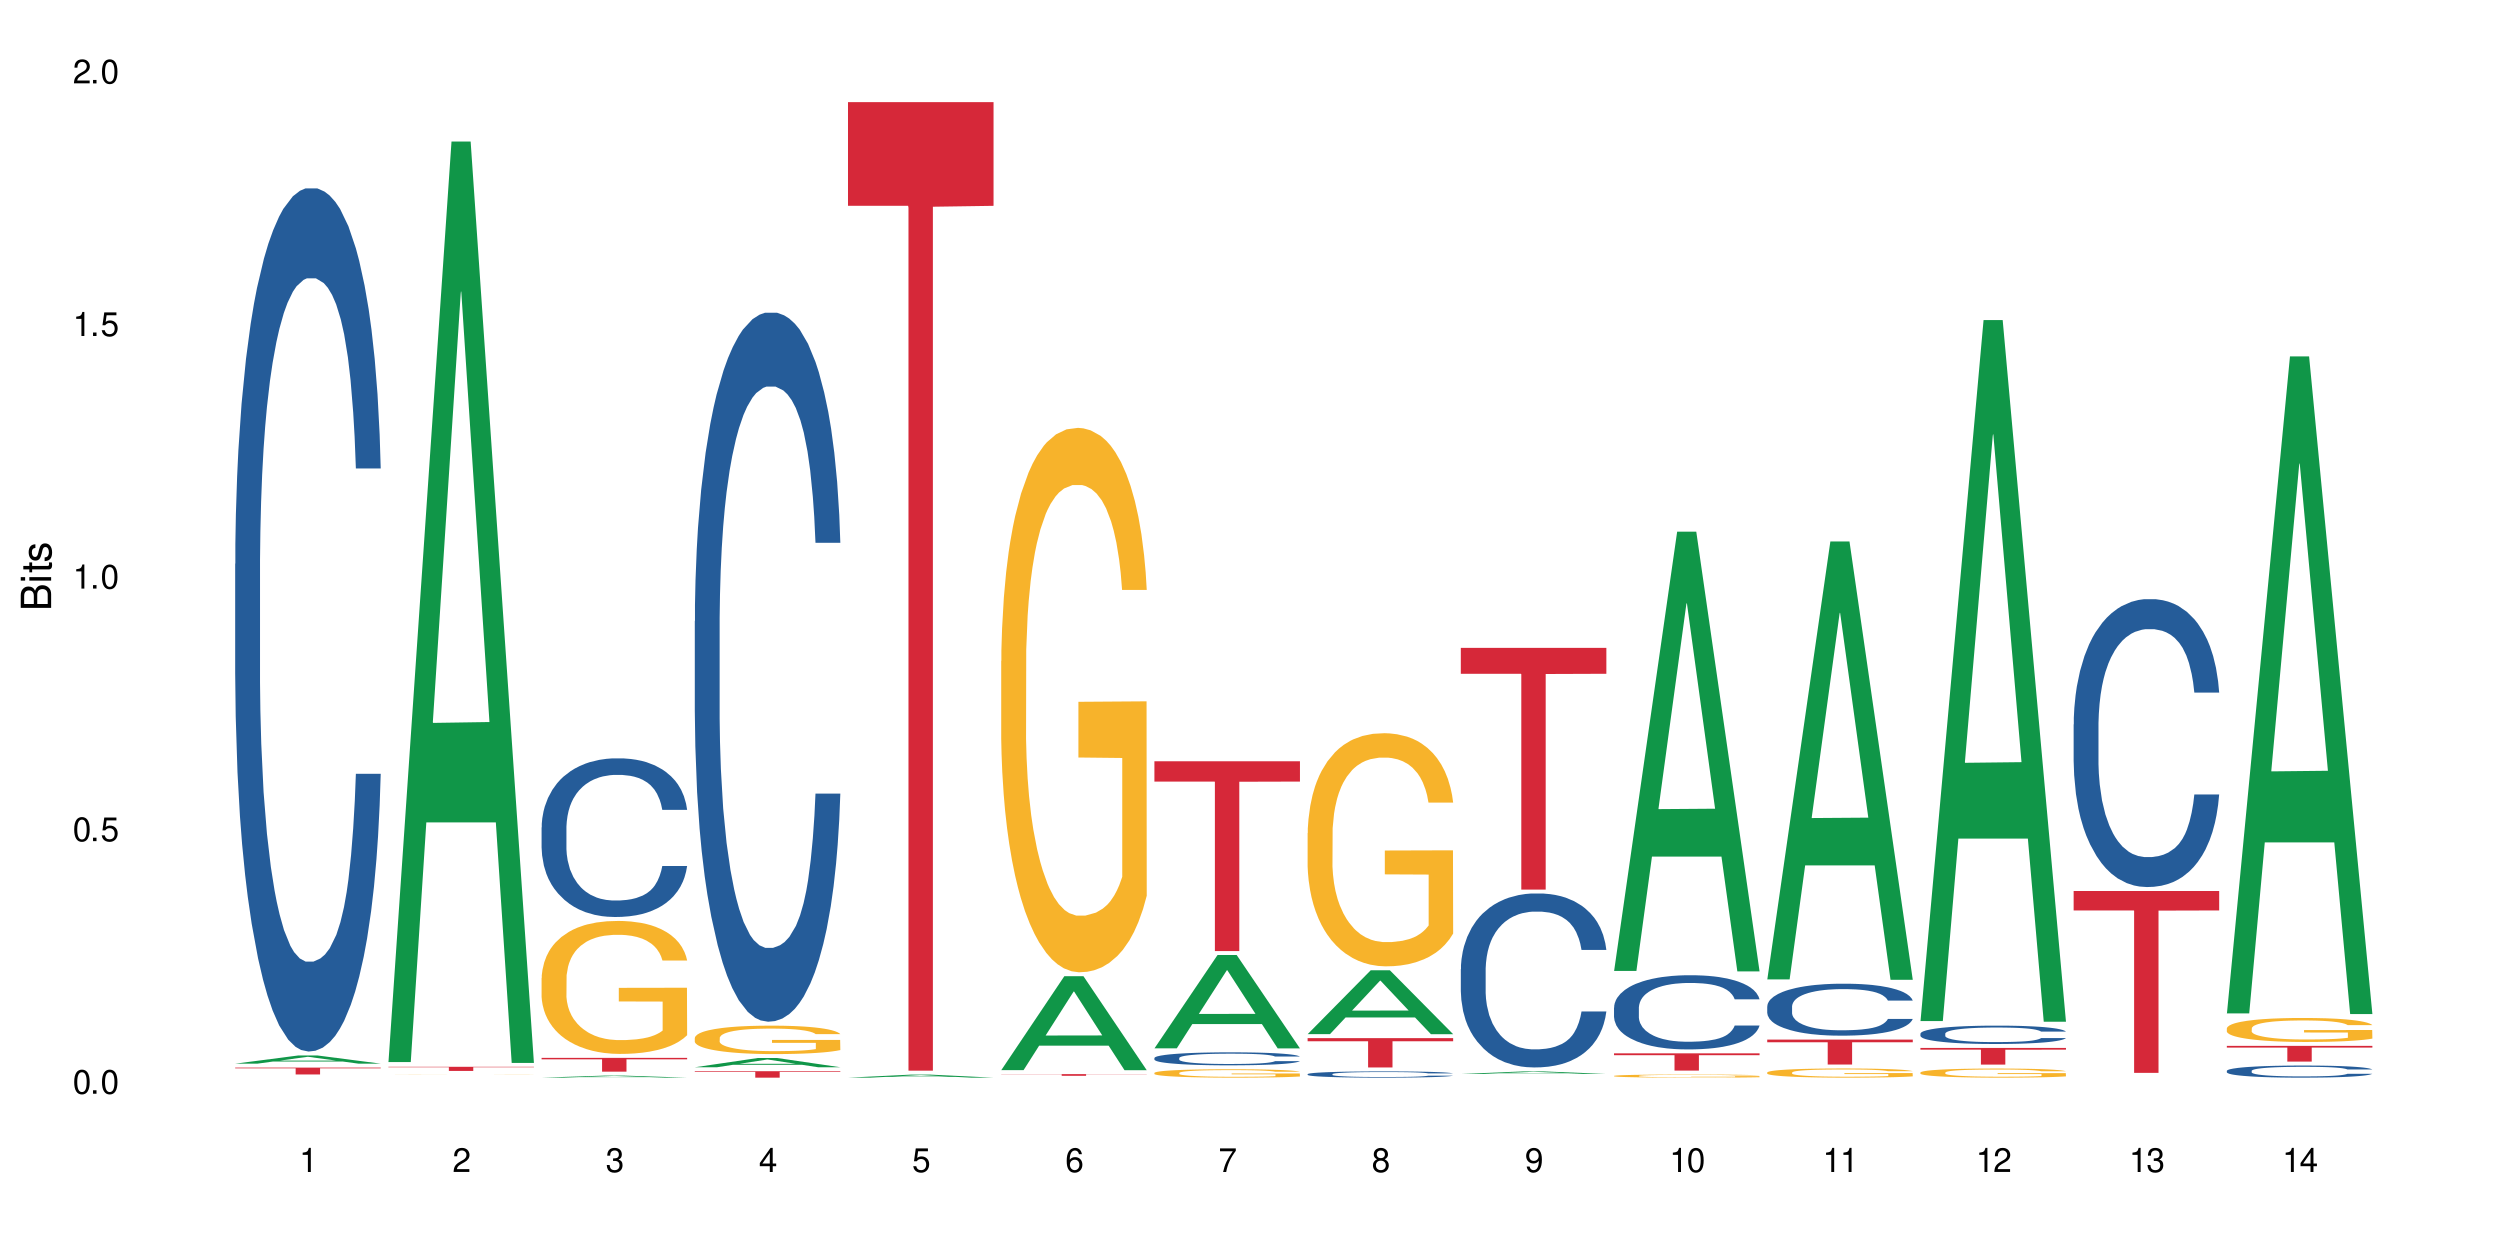 <?xml version="1.0" encoding="UTF-8"?>
<svg xmlns="http://www.w3.org/2000/svg" xmlns:xlink="http://www.w3.org/1999/xlink" width="720" height="360" viewBox="0 0 720 360">
<defs>
<g>
<g id="glyph-0-0">
</g>
<g id="glyph-0-1">
<path d="M 2.641 -6.938 C 2 -6.938 1.422 -6.656 1.078 -6.172 C 0.641 -5.562 0.406 -4.641 0.406 -3.359 C 0.406 -1.016 1.188 0.219 2.641 0.219 C 4.078 0.219 4.859 -1.016 4.859 -3.297 C 4.859 -4.641 4.656 -5.547 4.203 -6.172 C 3.844 -6.656 3.281 -6.938 2.641 -6.938 Z M 2.641 -6.188 C 3.547 -6.188 4 -5.25 4 -3.375 C 4 -1.406 3.562 -0.484 2.625 -0.484 C 1.734 -0.484 1.281 -1.438 1.281 -3.344 C 1.281 -5.25 1.734 -6.188 2.641 -6.188 Z M 2.641 -6.188 "/>
</g>
<g id="glyph-0-2">
<path d="M 1.828 -1 L 0.828 -1 L 0.828 0 L 1.828 0 Z M 1.828 -1 "/>
</g>
<g id="glyph-0-3">
<path d="M 4.562 -6.797 L 1.062 -6.797 L 0.547 -3.094 L 1.328 -3.094 C 1.719 -3.562 2.047 -3.734 2.578 -3.734 C 3.484 -3.734 4.062 -3.109 4.062 -2.094 C 4.062 -1.125 3.484 -0.531 2.578 -0.531 C 1.828 -0.531 1.375 -0.906 1.188 -1.672 L 0.328 -1.672 C 0.453 -1.109 0.547 -0.844 0.75 -0.594 C 1.125 -0.078 1.828 0.219 2.594 0.219 C 3.969 0.219 4.922 -0.781 4.922 -2.219 C 4.922 -3.562 4.031 -4.484 2.719 -4.484 C 2.25 -4.484 1.859 -4.359 1.469 -4.062 L 1.734 -5.969 L 4.562 -5.969 Z M 4.562 -6.797 "/>
</g>
<g id="glyph-0-4">
<path d="M 2.484 -4.938 L 2.484 0 L 3.328 0 L 3.328 -6.938 L 2.766 -6.938 C 2.469 -5.875 2.281 -5.734 0.984 -5.562 L 0.984 -4.938 Z M 2.484 -4.938 "/>
</g>
<g id="glyph-0-5">
<path d="M 4.859 -0.828 L 1.281 -0.828 C 1.359 -1.406 1.672 -1.781 2.5 -2.281 L 3.469 -2.828 C 4.406 -3.344 4.906 -4.062 4.906 -4.906 C 4.906 -5.484 4.672 -6.031 4.266 -6.406 C 3.859 -6.766 3.375 -6.938 2.719 -6.938 C 1.859 -6.938 1.219 -6.625 0.844 -6.031 C 0.609 -5.672 0.5 -5.234 0.484 -4.531 L 1.328 -4.531 C 1.359 -5.016 1.406 -5.281 1.531 -5.516 C 1.75 -5.938 2.188 -6.203 2.703 -6.203 C 3.469 -6.203 4.031 -5.641 4.031 -4.891 C 4.031 -4.344 3.719 -3.859 3.125 -3.516 L 2.234 -3 C 0.812 -2.172 0.406 -1.531 0.328 -0.016 L 4.859 -0.016 Z M 4.859 -0.828 "/>
</g>
<g id="glyph-0-6">
<path d="M 2.125 -3.188 L 2.578 -3.188 C 3.5 -3.188 3.984 -2.766 3.984 -1.922 C 3.984 -1.062 3.469 -0.531 2.594 -0.531 C 1.656 -0.531 1.203 -1 1.156 -2.016 L 0.312 -2.016 C 0.344 -1.453 0.438 -1.094 0.609 -0.781 C 0.953 -0.109 1.625 0.219 2.547 0.219 C 3.953 0.219 4.859 -0.625 4.859 -1.938 C 4.859 -2.828 4.516 -3.297 3.703 -3.594 C 4.344 -3.844 4.656 -4.328 4.656 -5.031 C 4.656 -6.219 3.875 -6.938 2.578 -6.938 C 1.203 -6.938 0.484 -6.172 0.453 -4.703 L 1.297 -4.703 C 1.312 -5.125 1.344 -5.359 1.453 -5.578 C 1.641 -5.969 2.062 -6.203 2.594 -6.203 C 3.344 -6.203 3.797 -5.75 3.797 -5 C 3.797 -4.516 3.609 -4.219 3.25 -4.047 C 3.016 -3.953 2.703 -3.922 2.125 -3.906 Z M 2.125 -3.188 "/>
</g>
<g id="glyph-0-7">
<path d="M 3.141 -1.672 L 3.141 0 L 3.984 0 L 3.984 -1.672 L 4.984 -1.672 L 4.984 -2.438 L 3.984 -2.438 L 3.984 -6.938 L 3.359 -6.938 L 0.266 -2.578 L 0.266 -1.672 Z M 3.141 -2.438 L 1 -2.438 L 3.141 -5.5 Z M 3.141 -2.438 "/>
</g>
<g id="glyph-0-8">
<path d="M 4.781 -5.125 C 4.609 -6.266 3.891 -6.938 2.844 -6.938 C 2.094 -6.938 1.422 -6.578 1.031 -5.953 C 0.594 -5.266 0.406 -4.422 0.406 -3.172 C 0.406 -2 0.578 -1.25 0.984 -0.641 C 1.359 -0.078 1.953 0.219 2.703 0.219 C 3.984 0.219 4.922 -0.75 4.922 -2.094 C 4.922 -3.375 4.062 -4.281 2.844 -4.281 C 2.172 -4.281 1.641 -4.031 1.281 -3.516 C 1.281 -5.234 1.828 -6.188 2.797 -6.188 C 3.391 -6.188 3.797 -5.797 3.938 -5.125 Z M 2.734 -3.531 C 3.547 -3.531 4.062 -2.953 4.062 -2.031 C 4.062 -1.156 3.484 -0.531 2.703 -0.531 C 1.922 -0.531 1.328 -1.188 1.328 -2.078 C 1.328 -2.938 1.906 -3.531 2.734 -3.531 Z M 2.734 -3.531 "/>
</g>
<g id="glyph-0-9">
<path d="M 4.984 -6.797 L 0.438 -6.797 L 0.438 -5.969 L 4.109 -5.969 C 2.5 -3.656 1.828 -2.234 1.328 0 L 2.219 0 C 2.594 -2.172 3.453 -4.047 4.984 -6.094 Z M 4.984 -6.797 "/>
</g>
<g id="glyph-0-10">
<path d="M 3.75 -3.656 C 4.469 -4.094 4.688 -4.438 4.688 -5.078 C 4.688 -6.172 3.844 -6.938 2.641 -6.938 C 1.438 -6.938 0.594 -6.172 0.594 -5.094 C 0.594 -4.438 0.812 -4.094 1.516 -3.656 C 0.734 -3.266 0.359 -2.703 0.359 -1.922 C 0.359 -0.656 1.281 0.219 2.641 0.219 C 3.984 0.219 4.922 -0.656 4.922 -1.922 C 4.922 -2.703 4.531 -3.266 3.75 -3.656 Z M 2.641 -6.188 C 3.359 -6.188 3.812 -5.75 3.812 -5.062 C 3.812 -4.406 3.344 -3.984 2.641 -3.984 C 1.922 -3.984 1.453 -4.406 1.453 -5.078 C 1.453 -5.75 1.922 -6.188 2.641 -6.188 Z M 2.641 -3.266 C 3.484 -3.266 4.062 -2.719 4.062 -1.906 C 4.062 -1.078 3.484 -0.531 2.625 -0.531 C 1.797 -0.531 1.219 -1.094 1.219 -1.906 C 1.219 -2.719 1.781 -3.266 2.641 -3.266 Z M 2.641 -3.266 "/>
</g>
<g id="glyph-0-11">
<path d="M 0.516 -1.578 C 0.672 -0.453 1.406 0.219 2.438 0.219 C 3.188 0.219 3.859 -0.141 4.266 -0.766 C 4.688 -1.453 4.891 -2.297 4.891 -3.547 C 4.891 -4.719 4.703 -5.453 4.312 -6.078 C 3.938 -6.641 3.344 -6.938 2.594 -6.938 C 1.297 -6.938 0.359 -5.969 0.359 -4.625 C 0.359 -3.344 1.234 -2.453 2.453 -2.453 C 3.094 -2.453 3.578 -2.672 4.016 -3.203 C 4 -1.484 3.469 -0.531 2.5 -0.531 C 1.906 -0.531 1.484 -0.906 1.359 -1.578 Z M 2.578 -6.203 C 3.375 -6.203 3.969 -5.531 3.969 -4.641 C 3.969 -3.797 3.391 -3.188 2.547 -3.188 C 1.734 -3.188 1.234 -3.766 1.234 -4.688 C 1.234 -5.562 1.797 -6.203 2.578 -6.203 Z M 2.578 -6.203 "/>
</g>
<g id="glyph-1-0">
</g>
<g id="glyph-1-1">
<path d="M 0 -0.953 L 0 -4.891 C 0 -5.719 -0.234 -6.344 -0.734 -6.797 C -1.188 -7.234 -1.812 -7.469 -2.5 -7.469 C -3.547 -7.469 -4.188 -7 -4.625 -5.875 C -4.984 -6.688 -5.625 -7.094 -6.531 -7.094 C -7.172 -7.094 -7.734 -6.859 -8.141 -6.391 C -8.562 -5.922 -8.75 -5.344 -8.75 -4.5 L -8.75 -0.953 Z M -4.984 -2.062 L -7.766 -2.062 L -7.766 -4.219 C -7.766 -4.844 -7.688 -5.203 -7.453 -5.5 C -7.219 -5.812 -6.859 -5.969 -6.375 -5.969 C -5.891 -5.969 -5.531 -5.812 -5.297 -5.5 C -5.062 -5.203 -4.984 -4.844 -4.984 -4.219 Z M -0.984 -2.062 L -4 -2.062 L -4 -4.781 C -4 -5.766 -3.438 -6.359 -2.484 -6.359 C -1.547 -6.359 -0.984 -5.766 -0.984 -4.781 Z M -0.984 -2.062 "/>
</g>
<g id="glyph-1-2">
<path d="M -6.281 -1.797 L -6.281 -0.797 L 0 -0.797 L 0 -1.797 Z M -8.75 -1.797 L -8.75 -0.797 L -7.484 -0.797 L -7.484 -1.797 Z M -8.75 -1.797 "/>
</g>
<g id="glyph-1-3">
<path d="M -6.281 -3.047 L -6.281 -2.016 L -8.016 -2.016 L -8.016 -1.016 L -6.281 -1.016 L -6.281 -0.172 L -5.469 -0.172 L -5.469 -1.016 L -0.719 -1.016 C -0.078 -1.016 0.281 -1.453 0.281 -2.234 C 0.281 -2.5 0.25 -2.719 0.188 -3.047 L -0.641 -3.047 C -0.609 -2.906 -0.594 -2.766 -0.594 -2.562 C -0.594 -2.141 -0.719 -2.016 -1.156 -2.016 L -5.469 -2.016 L -5.469 -3.047 Z M -6.281 -3.047 "/>
</g>
<g id="glyph-1-4">
<path d="M -4.531 -5.25 C -5.766 -5.25 -6.469 -4.422 -6.469 -2.969 C -6.469 -1.516 -5.719 -0.562 -4.547 -0.562 C -3.562 -0.562 -3.094 -1.062 -2.734 -2.562 L -2.516 -3.484 C -2.344 -4.188 -2.094 -4.469 -1.641 -4.469 C -1.047 -4.469 -0.641 -3.875 -0.641 -3 C -0.641 -2.453 -0.797 -2 -1.062 -1.75 C -1.25 -1.594 -1.422 -1.531 -1.875 -1.469 L -1.875 -0.406 C -0.422 -0.453 0.281 -1.266 0.281 -2.922 C 0.281 -4.5 -0.5 -5.516 -1.719 -5.516 C -2.656 -5.516 -3.172 -4.984 -3.469 -3.734 L -3.703 -2.766 C -3.891 -1.953 -4.156 -1.609 -4.594 -1.609 C -5.188 -1.609 -5.547 -2.125 -5.547 -2.938 C -5.547 -3.75 -5.203 -4.172 -4.531 -4.203 Z M -4.531 -5.25 "/>
</g>
</g>
</defs>
<rect x="-72" y="-36" width="864" height="432" fill="rgb(100%, 100%, 100%)" fill-opacity="1"/>
<path fill-rule="nonzero" fill="rgb(6.275%, 58.824%, 28.235%)" fill-opacity="1" d="M 67.73 306.328 L 67.777 306.328 L 85.914 303.973 L 91.422 303.973 L 109.648 306.332 L 103.242 306.332 L 98.676 305.715 L 78.656 305.715 L 74.18 306.328 L 67.73 306.328 L 80.582 305.461 L 96.84 305.461 L 88.734 304.359 L 88.645 304.355 L 88.555 304.363 L 80.539 305.461 L 80.582 305.461 Z M 67.73 306.328 "/>
<path fill-rule="nonzero" fill="rgb(14.51%, 36.078%, 60%)" fill-opacity="1" d="M 67.73 162.418 L 67.781 162.191 L 67.781 156.738 L 67.934 148.102 L 68.293 137.195 L 68.652 129.695 L 69.57 116.289 L 70.848 103.34 L 72.18 93.34 L 73.148 87.434 L 74.02 82.887 L 76.012 74.48 L 77.289 70.164 L 78.672 66.301 L 80.355 62.438 L 81.582 60.164 L 84.344 56.527 L 86.391 54.938 L 87.973 54.258 L 91.398 54.258 L 93.441 55.164 L 94.926 56.301 L 96.562 58.121 L 97.941 60.164 L 100.344 65.164 L 102.492 71.527 L 103.461 75.16 L 104.996 82.207 L 106.172 89.023 L 106.988 94.93 L 107.91 103.34 L 108.727 113.562 L 109.34 125.152 L 109.648 134.922 L 102.492 134.922 L 102.133 125.832 L 101.723 118.789 L 100.957 109.473 L 100.191 102.883 L 99.117 96.293 L 98.145 91.977 L 96.816 87.66 L 95.641 84.934 L 94.414 82.887 L 93.238 81.523 L 90.988 80.16 L 88.383 80.16 L 87.41 80.617 L 85.418 82.434 L 84.344 84.023 L 82.812 87.203 L 81.738 90.16 L 80.461 94.703 L 79.59 98.566 L 78.516 104.473 L 77.75 109.699 L 76.883 117.199 L 76.371 122.879 L 75.91 129.242 L 75.5 136.742 L 75.195 144.695 L 74.988 153.102 L 74.887 161.281 L 74.887 196.504 L 74.988 204.684 L 75.246 214.227 L 75.91 228.086 L 76.883 240.129 L 78.004 249.672 L 79.078 256.492 L 79.691 259.672 L 80.512 263.309 L 81.789 267.852 L 83.629 272.398 L 84.703 274.215 L 86.34 276.031 L 88.023 276.941 L 90.273 276.941 L 92.27 276.031 L 93.598 274.895 L 94.977 273.078 L 96.867 269.215 L 98.043 265.578 L 99.066 261.262 L 99.832 256.945 L 100.344 253.309 L 101.109 246.266 L 101.723 238.539 L 102.184 230.586 L 102.492 222.859 L 109.648 222.859 L 109.34 231.949 L 108.883 240.812 L 108.422 247.402 L 107.707 255.355 L 106.887 262.398 L 105.711 270.352 L 104.742 275.578 L 103.461 281.258 L 102.285 285.574 L 101.008 289.438 L 99.117 293.984 L 97.891 296.254 L 96.562 298.301 L 94.977 300.117 L 92.984 301.711 L 90.836 302.617 L 88.844 302.844 L 86.695 302.391 L 85.109 301.48 L 83.016 299.438 L 80.41 295.348 L 78.516 291.031 L 77.035 286.711 L 75.758 282.168 L 74.324 276.031 L 72.484 266.035 L 71.359 258.309 L 70.594 251.945 L 69.723 243.086 L 69.109 235.133 L 68.395 222.406 L 67.883 206.273 L 67.73 193.777 Z M 67.73 162.418 "/>
<path fill-rule="nonzero" fill="rgb(83.922%, 15.686%, 22.353%)" fill-opacity="1" d="M 67.73 307.461 L 109.648 307.461 L 109.648 307.672 L 92.18 307.676 L 92.18 309.449 L 85.148 309.449 L 85.148 307.676 L 85.047 307.672 L 67.73 307.672 Z M 67.73 307.461 "/>
<path fill-rule="nonzero" fill="rgb(6.275%, 58.824%, 28.235%)" fill-opacity="1" d="M 111.855 305.871 L 111.898 305.621 L 130.035 40.754 L 135.543 40.754 L 153.77 306.121 L 147.367 306.121 L 142.801 236.852 L 122.781 236.852 L 118.301 305.871 L 111.855 305.871 L 124.707 208.195 L 140.961 207.945 L 132.855 84.109 L 132.766 83.859 L 132.68 84.609 L 124.66 207.945 L 124.707 208.195 Z M 111.855 305.871 "/>
<path fill-rule="nonzero" fill="rgb(96.863%, 70.196%, 16.863%)" fill-opacity="1" d="M 111.855 309.578 L 112.109 309.578 L 112.621 309.574 L 113.285 309.574 L 114 309.57 L 117.578 309.57 L 119.727 309.566 L 147.891 309.566 L 149.117 309.57 L 152.238 309.57 L 153.004 309.574 L 153.77 309.574 L 145.797 309.574 L 145.031 309.57 L 121.566 309.57 L 120.852 309.574 L 119.469 309.574 L 119.062 309.578 L 119.012 309.582 L 119.164 309.582 L 119.469 309.586 L 121.105 309.586 L 122.18 309.59 L 128.469 309.59 L 130.152 309.594 L 141.094 309.594 L 142.422 309.59 L 146.715 309.59 L 146.715 309.582 L 134.09 309.582 L 153.719 309.582 L 153.77 309.59 L 152.699 309.594 L 118.703 309.594 L 117.477 309.59 L 114.152 309.59 L 113.539 309.586 L 112.16 309.586 L 111.957 309.582 L 111.855 309.582 Z M 111.855 309.578 "/>
<path fill-rule="nonzero" fill="rgb(83.922%, 15.686%, 22.353%)" fill-opacity="1" d="M 111.855 307.246 L 153.77 307.246 L 153.77 307.375 L 136.301 307.375 L 136.301 308.438 L 129.273 308.438 L 129.273 307.379 L 129.172 307.375 L 111.855 307.375 Z M 111.855 307.246 "/>
<path fill-rule="nonzero" fill="rgb(6.275%, 58.824%, 28.235%)" fill-opacity="1" d="M 155.977 310.367 L 156.023 310.367 L 174.16 309.77 L 179.668 309.77 L 197.895 310.367 L 191.488 310.367 L 186.922 310.211 L 166.902 310.211 L 162.426 310.367 L 155.977 310.367 L 168.828 310.148 L 185.086 310.148 L 176.98 309.867 L 176.801 309.867 L 168.785 310.148 L 168.828 310.148 Z M 155.977 310.367 "/>
<path fill-rule="nonzero" fill="rgb(14.51%, 36.078%, 60%)" fill-opacity="1" d="M 155.977 238.297 L 156.027 238.254 L 156.027 237.254 L 156.18 235.664 L 156.539 233.66 L 156.898 232.285 L 157.816 229.82 L 159.094 227.441 L 160.426 225.605 L 161.395 224.52 L 162.266 223.684 L 164.258 222.141 L 165.535 221.348 L 166.918 220.637 L 168.602 219.926 L 169.828 219.508 L 172.59 218.84 L 174.637 218.547 L 176.219 218.422 L 179.645 218.422 L 181.688 218.59 L 183.172 218.801 L 184.809 219.133 L 186.188 219.508 L 188.59 220.426 L 190.738 221.598 L 191.707 222.266 L 193.242 223.559 L 194.418 224.812 L 195.234 225.898 L 196.156 227.441 L 196.973 229.32 L 197.586 231.449 L 197.895 233.246 L 190.738 233.246 L 190.379 231.574 L 189.969 230.281 L 189.203 228.57 L 188.438 227.359 L 187.363 226.148 L 186.391 225.355 L 185.062 224.562 L 183.887 224.059 L 182.66 223.684 L 181.484 223.434 L 179.234 223.184 L 176.629 223.184 L 175.656 223.266 L 173.664 223.602 L 172.59 223.895 L 171.059 224.477 L 169.984 225.02 L 168.707 225.855 L 167.836 226.566 L 166.762 227.648 L 165.996 228.609 L 165.129 229.988 L 164.617 231.031 L 164.156 232.199 L 163.746 233.578 L 163.441 235.039 L 163.234 236.586 L 163.133 238.086 L 163.133 244.559 L 163.234 246.062 L 163.492 247.816 L 164.156 250.363 L 165.129 252.574 L 166.25 254.328 L 167.324 255.582 L 167.938 256.164 L 168.758 256.832 L 170.035 257.668 L 171.875 258.504 L 172.949 258.836 L 174.582 259.172 L 176.27 259.336 L 178.52 259.336 L 180.512 259.172 L 181.844 258.961 L 183.223 258.629 L 185.113 257.918 L 186.289 257.25 L 187.312 256.457 L 188.078 255.664 L 188.59 254.996 L 189.355 253.703 L 189.969 252.281 L 190.43 250.82 L 190.738 249.402 L 197.895 249.402 L 197.586 251.07 L 197.129 252.699 L 196.668 253.91 L 195.953 255.371 L 195.133 256.664 L 193.957 258.129 L 192.988 259.086 L 191.707 260.133 L 190.531 260.926 L 189.254 261.633 L 187.363 262.469 L 186.137 262.887 L 184.809 263.262 L 183.223 263.598 L 181.23 263.887 L 179.082 264.055 L 177.09 264.098 L 174.941 264.012 L 173.355 263.848 L 171.262 263.473 L 168.652 262.719 L 166.762 261.926 L 165.281 261.133 L 164.004 260.297 L 162.57 259.172 L 160.73 257.332 L 159.605 255.914 L 158.84 254.746 L 157.969 253.117 L 157.355 251.656 L 156.641 249.316 L 156.129 246.355 L 155.977 244.059 Z M 155.977 238.297 "/>
<path fill-rule="nonzero" fill="rgb(96.863%, 70.196%, 16.863%)" fill-opacity="1" d="M 155.977 281.633 L 156.027 281.598 L 156.027 280.898 L 156.234 279.324 L 156.742 277.152 L 157.41 275.371 L 158.125 273.973 L 158.582 273.234 L 159.352 272.188 L 160.016 271.418 L 161.703 269.844 L 163.848 268.375 L 165.023 267.742 L 166.355 267.148 L 168.246 266.484 L 169.113 266.238 L 171.773 265.68 L 174.789 265.332 L 178.109 265.227 L 179.645 265.262 L 181.742 265.398 L 184.602 265.785 L 186.238 266.137 L 187.516 266.484 L 188.848 266.941 L 190.48 267.641 L 192.016 268.48 L 193.242 269.316 L 194.469 270.367 L 195.492 271.488 L 196.359 272.711 L 197.129 274.18 L 197.586 275.406 L 197.895 276.629 L 190.789 276.629 L 190.379 275.406 L 189.918 274.461 L 189.152 273.305 L 188.387 272.465 L 187.617 271.801 L 186.188 270.891 L 184.961 270.332 L 183.426 269.844 L 181.945 269.527 L 180.258 269.316 L 179.234 269.25 L 176.527 269.25 L 174.074 269.492 L 172.641 269.773 L 171.617 270.055 L 170.188 270.578 L 169.32 270.996 L 168.809 271.277 L 167.273 272.363 L 166.25 273.34 L 165.688 274.004 L 164.973 275.055 L 164.461 276 L 163.898 277.398 L 163.594 278.449 L 163.184 280.828 L 163.133 287.125 L 163.285 288.453 L 163.594 289.887 L 164.004 291.148 L 164.617 292.477 L 165.23 293.492 L 166.305 294.855 L 167.223 295.766 L 167.938 296.359 L 169.32 297.305 L 169.883 297.617 L 171.211 298.25 L 172.59 298.738 L 174.277 299.156 L 175.555 299.367 L 177.602 299.543 L 180.207 299.543 L 183.273 299.332 L 185.215 299.051 L 186.547 298.773 L 187.414 298.527 L 188.488 298.145 L 189.254 297.793 L 189.969 297.41 L 190.84 296.812 L 190.84 288.453 L 178.215 288.418 L 178.215 284.5 L 197.844 284.465 L 197.895 298.145 L 196.82 299.086 L 195.492 299.996 L 194.215 300.695 L 192.883 301.293 L 190.992 301.957 L 189.461 302.375 L 187.109 302.867 L 184.961 303.18 L 182.711 303.391 L 180.719 303.496 L 178.367 303.531 L 176.27 303.461 L 174.023 303.25 L 172.234 302.969 L 170.598 302.621 L 168.961 302.164 L 166.918 301.43 L 165.586 300.836 L 164.207 300.102 L 162.828 299.227 L 161.602 298.281 L 160.781 297.547 L 159.965 296.707 L 159.094 295.66 L 158.277 294.469 L 157.664 293.387 L 157.102 292.16 L 156.691 291.008 L 156.285 289.434 L 156.078 288.172 L 155.977 287.09 Z M 155.977 281.633 "/>
<path fill-rule="nonzero" fill="rgb(83.922%, 15.686%, 22.353%)" fill-opacity="1" d="M 155.977 304.66 L 197.895 304.66 L 197.895 305.086 L 180.426 305.09 L 180.426 308.641 L 173.395 308.641 L 173.395 305.094 L 173.293 305.086 L 155.977 305.086 Z M 155.977 304.66 "/>
<path fill-rule="nonzero" fill="rgb(6.275%, 58.824%, 28.235%)" fill-opacity="1" d="M 200.102 307.363 L 200.145 307.363 L 218.281 304.703 L 223.789 304.703 L 242.016 307.367 L 235.613 307.367 L 231.047 306.672 L 211.027 306.672 L 206.547 307.363 L 200.102 307.363 L 212.953 306.383 L 229.207 306.383 L 221.102 305.141 L 221.012 305.137 L 220.926 305.145 L 212.906 306.383 L 212.953 306.383 Z M 200.102 307.363 "/>
<path fill-rule="nonzero" fill="rgb(14.51%, 36.078%, 60%)" fill-opacity="1" d="M 200.102 178.906 L 200.152 178.719 L 200.152 174.238 L 200.305 167.148 L 200.664 158.188 L 201.02 152.027 L 201.941 141.016 L 203.219 130.375 L 204.547 122.164 L 205.52 117.312 L 206.387 113.578 L 208.383 106.672 L 209.66 103.125 L 211.039 99.953 L 212.727 96.777 L 213.953 94.914 L 216.715 91.926 L 218.758 90.621 L 220.344 90.059 L 223.77 90.059 L 225.812 90.805 L 227.293 91.738 L 228.93 93.234 L 230.312 94.914 L 232.715 99.02 L 234.859 104.246 L 235.832 107.23 L 237.363 113.02 L 238.539 118.617 L 239.359 123.469 L 240.277 130.375 L 241.098 138.777 L 241.711 148.297 L 242.016 156.32 L 234.859 156.32 L 234.504 148.855 L 234.094 143.07 L 233.328 135.418 L 232.559 130.004 L 231.488 124.59 L 230.516 121.043 L 229.188 117.496 L 228.012 115.258 L 226.785 113.578 L 225.609 112.457 L 223.359 111.34 L 220.75 111.34 L 219.781 111.711 L 217.785 113.203 L 216.715 114.512 L 215.18 117.125 L 214.105 119.551 L 212.828 123.285 L 211.961 126.457 L 210.887 131.309 L 210.117 135.602 L 209.25 141.762 L 208.738 146.43 L 208.277 151.656 L 207.871 157.816 L 207.562 164.348 L 207.359 171.254 L 207.258 177.973 L 207.258 206.902 L 207.359 213.625 L 207.613 221.465 L 208.277 232.848 L 209.25 242.742 L 210.375 250.582 L 211.449 256.18 L 212.062 258.793 L 212.879 261.781 L 214.156 265.512 L 215.996 269.246 L 217.07 270.738 L 218.707 272.234 L 220.395 272.98 L 222.645 272.98 L 224.637 272.234 L 225.965 271.301 L 227.348 269.805 L 229.238 266.633 L 230.414 263.648 L 231.434 260.102 L 232.203 256.555 L 232.715 253.566 L 233.48 247.781 L 234.094 241.434 L 234.555 234.902 L 234.859 228.555 L 242.016 228.555 L 241.711 236.023 L 241.25 243.301 L 240.789 248.715 L 240.074 255.246 L 239.258 261.035 L 238.082 267.566 L 237.109 271.859 L 235.832 276.527 L 234.656 280.07 L 233.379 283.246 L 231.488 286.977 L 230.258 288.844 L 228.93 290.523 L 227.348 292.02 L 225.352 293.324 L 223.207 294.07 L 221.211 294.258 L 219.066 293.883 L 217.48 293.137 L 215.383 291.457 L 212.777 288.098 L 210.887 284.551 L 209.402 281.004 L 208.125 277.273 L 206.695 272.234 L 204.855 264.02 L 203.73 257.672 L 202.961 252.449 L 202.094 245.168 L 201.48 238.637 L 200.766 228.184 L 200.254 214.93 L 200.102 204.664 Z M 200.102 178.906 "/>
<path fill-rule="nonzero" fill="rgb(96.863%, 70.196%, 16.863%)" fill-opacity="1" d="M 200.102 298.895 L 200.152 298.887 L 200.152 298.738 L 200.355 298.402 L 200.867 297.938 L 201.531 297.555 L 202.246 297.258 L 202.707 297.098 L 203.473 296.875 L 204.137 296.711 L 205.824 296.375 L 207.973 296.059 L 209.148 295.926 L 210.477 295.797 L 212.367 295.656 L 213.238 295.602 L 215.895 295.484 L 218.91 295.41 L 222.234 295.387 L 223.77 295.395 L 225.863 295.422 L 228.727 295.504 L 230.363 295.582 L 231.641 295.656 L 232.969 295.754 L 234.605 295.902 L 236.137 296.082 L 237.363 296.262 L 238.594 296.484 L 239.613 296.727 L 240.484 296.988 L 241.25 297.301 L 241.711 297.562 L 242.016 297.824 L 234.91 297.824 L 234.504 297.562 L 234.043 297.359 L 233.277 297.113 L 232.508 296.934 L 231.742 296.793 L 230.312 296.598 L 229.082 296.477 L 227.551 296.375 L 226.066 296.305 L 224.383 296.262 L 223.359 296.246 L 220.648 296.246 L 218.195 296.297 L 216.766 296.359 L 215.742 296.418 L 214.312 296.531 L 213.441 296.621 L 212.93 296.68 L 211.398 296.91 L 210.375 297.121 L 209.812 297.262 L 209.098 297.488 L 208.586 297.691 L 208.023 297.988 L 207.715 298.215 L 207.309 298.723 L 207.258 300.07 L 207.41 300.352 L 207.715 300.66 L 208.125 300.93 L 208.738 301.211 L 209.352 301.43 L 210.426 301.723 L 211.348 301.914 L 212.062 302.043 L 213.441 302.246 L 214.004 302.312 L 215.332 302.445 L 216.715 302.551 L 218.398 302.641 L 219.68 302.688 L 221.723 302.723 L 224.328 302.723 L 227.398 302.68 L 229.34 302.617 L 230.668 302.559 L 231.539 302.508 L 232.609 302.426 L 233.379 302.352 L 234.094 302.266 L 234.961 302.141 L 234.961 300.352 L 222.336 300.344 L 222.336 299.508 L 241.965 299.5 L 242.016 302.426 L 240.941 302.625 L 239.613 302.82 L 238.336 302.969 L 237.008 303.098 L 235.117 303.238 L 233.582 303.328 L 231.23 303.434 L 229.082 303.5 L 226.836 303.547 L 224.84 303.57 L 222.488 303.578 L 220.395 303.562 L 218.145 303.516 L 216.355 303.457 L 214.719 303.383 L 213.082 303.285 L 211.039 303.129 L 209.711 303 L 208.328 302.844 L 206.949 302.656 L 205.723 302.453 L 204.906 302.297 L 204.086 302.117 L 203.219 301.895 L 202.398 301.641 L 201.785 301.406 L 201.223 301.145 L 200.816 300.898 L 200.406 300.562 L 200.203 300.293 L 200.102 300.062 Z M 200.102 298.895 "/>
<path fill-rule="nonzero" fill="rgb(83.922%, 15.686%, 22.353%)" fill-opacity="1" d="M 200.102 308.496 L 242.016 308.496 L 242.016 308.695 L 224.547 308.699 L 224.547 310.367 L 217.52 310.367 L 217.52 308.699 L 217.418 308.695 L 200.102 308.695 Z M 200.102 308.496 "/>
<path fill-rule="nonzero" fill="rgb(6.275%, 58.824%, 28.235%)" fill-opacity="1" d="M 244.223 310.367 L 244.27 310.367 L 262.406 309.484 L 267.914 309.484 L 286.141 310.367 L 279.734 310.367 L 275.168 310.137 L 255.148 310.137 L 250.672 310.367 L 244.223 310.367 L 257.074 310.043 L 273.332 310.043 L 265.227 309.629 L 265.047 309.629 L 257.031 310.043 L 257.074 310.043 Z M 244.223 310.367 "/>
<path fill-rule="nonzero" fill="rgb(83.922%, 15.686%, 22.353%)" fill-opacity="1" d="M 244.223 29.418 L 286.141 29.418 L 286.141 59.277 L 268.672 59.539 L 268.672 308.355 L 261.641 308.355 L 261.641 59.801 L 261.539 59.277 L 244.223 59.277 Z M 244.223 29.418 "/>
<path fill-rule="nonzero" fill="rgb(6.275%, 58.824%, 28.235%)" fill-opacity="1" d="M 288.348 308.195 L 288.391 308.168 L 306.527 281.148 L 312.035 281.148 L 330.262 308.219 L 323.859 308.219 L 319.289 301.152 L 299.273 301.152 L 294.793 308.195 L 288.348 308.195 L 301.199 298.23 L 317.453 298.203 L 309.348 285.57 L 309.258 285.543 L 309.172 285.621 L 301.152 298.203 L 301.199 298.23 Z M 288.348 308.195 "/>
<path fill-rule="nonzero" fill="rgb(96.863%, 70.196%, 16.863%)" fill-opacity="1" d="M 288.348 190.379 L 288.398 190.238 L 288.398 187.371 L 288.602 180.93 L 289.113 172.051 L 289.777 164.75 L 290.492 159.02 L 290.953 156.016 L 291.719 151.719 L 292.383 148.566 L 294.07 142.125 L 296.219 136.109 L 297.395 133.531 L 298.723 131.098 L 300.613 128.379 L 301.484 127.375 L 304.141 125.086 L 307.156 123.652 L 310.48 123.223 L 312.012 123.367 L 314.109 123.938 L 316.973 125.516 L 318.609 126.945 L 319.887 128.379 L 321.215 130.238 L 322.852 133.102 L 324.383 136.539 L 325.609 139.977 L 326.836 144.273 L 327.859 148.855 L 328.73 153.867 L 329.496 159.879 L 329.957 164.891 L 330.262 169.902 L 323.156 169.902 L 322.75 164.891 L 322.289 161.027 L 321.523 156.301 L 320.754 152.863 L 319.988 150.145 L 318.559 146.422 L 317.328 144.129 L 315.797 142.125 L 314.312 140.836 L 312.629 139.977 L 311.605 139.691 L 308.895 139.691 L 306.441 140.691 L 305.012 141.836 L 303.988 142.984 L 302.559 145.133 L 301.688 146.848 L 301.176 147.996 L 299.645 152.434 L 298.621 156.445 L 298.059 159.164 L 297.344 163.461 L 296.832 167.324 L 296.27 173.055 L 295.961 177.348 L 295.555 187.086 L 295.504 212.859 L 295.656 218.301 L 295.961 224.172 L 296.371 229.328 L 296.984 234.77 L 297.598 238.922 L 298.672 244.508 L 299.594 248.23 L 300.309 250.664 L 301.688 254.531 L 302.25 255.82 L 303.578 258.398 L 304.961 260.402 L 306.645 262.121 L 307.926 262.98 L 309.969 263.695 L 312.574 263.695 L 315.645 262.836 L 317.586 261.691 L 318.914 260.543 L 319.785 259.543 L 320.855 257.969 L 321.625 256.535 L 322.34 254.961 L 323.207 252.527 L 323.207 218.301 L 310.582 218.16 L 310.582 202.121 L 330.211 201.98 L 330.262 257.969 L 329.188 261.832 L 327.859 265.555 L 326.582 268.422 L 325.254 270.855 L 323.363 273.574 L 321.828 275.293 L 319.477 277.297 L 317.328 278.586 L 315.082 279.445 L 313.086 279.875 L 310.734 280.02 L 308.641 279.73 L 306.391 278.875 L 304.602 277.727 L 302.965 276.297 L 301.328 274.434 L 299.285 271.426 L 297.957 268.992 L 296.574 265.984 L 295.195 262.406 L 293.969 258.539 L 293.152 255.531 L 292.332 252.098 L 291.465 247.801 L 290.645 242.934 L 290.031 238.492 L 289.469 233.48 L 289.062 228.754 L 288.652 222.312 L 288.449 217.156 L 288.348 212.719 Z M 288.348 190.379 "/>
<path fill-rule="nonzero" fill="rgb(83.922%, 15.686%, 22.353%)" fill-opacity="1" d="M 288.348 309.348 L 330.262 309.348 L 330.262 309.398 L 312.793 309.398 L 312.793 309.832 L 305.766 309.832 L 305.766 309.398 L 288.348 309.398 Z M 288.348 309.348 "/>
<path fill-rule="nonzero" fill="rgb(6.275%, 58.824%, 28.235%)" fill-opacity="1" d="M 332.469 301.922 L 332.512 301.895 L 350.652 275.043 L 356.16 275.043 L 374.387 301.945 L 367.98 301.945 L 363.414 294.922 L 343.395 294.922 L 338.918 301.922 L 332.469 301.922 L 345.32 292.016 L 361.578 291.992 L 353.473 279.438 L 353.383 279.41 L 353.293 279.488 L 345.277 291.992 L 345.32 292.016 Z M 332.469 301.922 "/>
<path fill-rule="nonzero" fill="rgb(14.51%, 36.078%, 60%)" fill-opacity="1" d="M 332.469 304.703 L 332.52 304.699 L 332.52 304.617 L 332.672 304.484 L 333.031 304.32 L 333.391 304.207 L 334.309 304.008 L 335.586 303.812 L 336.918 303.66 L 337.887 303.574 L 338.758 303.504 L 340.75 303.379 L 342.027 303.312 L 343.406 303.254 L 345.094 303.195 L 346.32 303.164 L 349.082 303.109 L 351.129 303.082 L 352.711 303.074 L 356.137 303.074 L 358.18 303.086 L 359.664 303.105 L 361.301 303.133 L 362.68 303.164 L 365.082 303.238 L 367.23 303.332 L 368.199 303.387 L 369.734 303.496 L 370.91 303.598 L 371.727 303.688 L 372.648 303.812 L 373.465 303.965 L 374.078 304.141 L 374.387 304.289 L 367.23 304.289 L 366.871 304.152 L 366.461 304.043 L 365.695 303.906 L 364.93 303.805 L 363.855 303.707 L 362.883 303.641 L 361.555 303.578 L 360.379 303.535 L 359.152 303.504 L 357.977 303.484 L 355.727 303.465 L 353.121 303.465 L 352.148 303.469 L 350.156 303.496 L 349.082 303.523 L 347.547 303.57 L 346.477 303.613 L 345.199 303.684 L 344.328 303.742 L 343.254 303.828 L 342.488 303.906 L 341.617 304.02 L 341.109 304.105 L 340.648 304.203 L 340.238 304.316 L 339.934 304.434 L 339.727 304.562 L 339.625 304.684 L 339.625 305.215 L 339.727 305.336 L 339.984 305.48 L 340.648 305.691 L 341.617 305.871 L 342.742 306.016 L 343.816 306.117 L 344.43 306.164 L 345.25 306.219 L 346.527 306.289 L 348.367 306.355 L 349.441 306.383 L 351.074 306.41 L 352.762 306.426 L 355.012 306.426 L 357.004 306.41 L 358.336 306.395 L 359.715 306.367 L 361.605 306.309 L 362.781 306.254 L 363.805 306.188 L 364.57 306.125 L 365.082 306.07 L 365.848 305.965 L 366.461 305.848 L 366.922 305.727 L 367.23 305.609 L 374.387 305.609 L 374.078 305.746 L 373.617 305.883 L 373.16 305.98 L 372.441 306.102 L 371.625 306.207 L 370.449 306.324 L 369.477 306.406 L 368.199 306.488 L 367.023 306.555 L 365.746 306.613 L 363.855 306.68 L 362.629 306.715 L 361.301 306.746 L 359.715 306.773 L 357.723 306.797 L 355.574 306.812 L 353.582 306.816 L 351.434 306.809 L 349.848 306.793 L 347.754 306.762 L 345.145 306.703 L 343.254 306.637 L 341.773 306.57 L 340.496 306.504 L 339.062 306.41 L 337.223 306.262 L 336.098 306.145 L 335.332 306.047 L 334.461 305.914 L 333.848 305.797 L 333.133 305.605 L 332.621 305.359 L 332.469 305.172 Z M 332.469 304.703 "/>
<path fill-rule="nonzero" fill="rgb(96.863%, 70.196%, 16.863%)" fill-opacity="1" d="M 332.469 308.98 L 332.52 308.98 L 332.52 308.934 L 332.723 308.836 L 333.234 308.699 L 333.898 308.586 L 334.617 308.496 L 335.074 308.449 L 335.844 308.383 L 336.508 308.336 L 338.195 308.234 L 340.34 308.141 L 341.516 308.102 L 342.848 308.066 L 344.738 308.023 L 345.605 308.008 L 348.266 307.973 L 351.281 307.949 L 354.602 307.941 L 356.137 307.945 L 358.23 307.953 L 361.094 307.977 L 362.73 308 L 364.008 308.023 L 365.336 308.051 L 366.973 308.098 L 368.508 308.148 L 369.734 308.203 L 370.961 308.27 L 371.984 308.34 L 372.852 308.418 L 373.617 308.512 L 374.078 308.586 L 374.387 308.664 L 367.281 308.664 L 366.871 308.586 L 366.41 308.527 L 365.645 308.453 L 364.879 308.402 L 364.109 308.359 L 362.68 308.301 L 361.453 308.266 L 359.918 308.234 L 358.438 308.215 L 356.75 308.203 L 355.727 308.199 L 353.02 308.199 L 350.566 308.215 L 349.133 308.23 L 348.109 308.25 L 346.68 308.281 L 345.812 308.309 L 345.301 308.324 L 343.766 308.395 L 342.742 308.457 L 342.18 308.5 L 341.465 308.566 L 340.953 308.625 L 340.391 308.715 L 340.086 308.781 L 339.676 308.93 L 339.625 309.328 L 339.777 309.414 L 340.086 309.504 L 340.496 309.586 L 341.109 309.668 L 341.723 309.73 L 342.793 309.82 L 343.715 309.875 L 344.43 309.914 L 345.812 309.973 L 346.371 309.992 L 347.703 310.035 L 349.082 310.066 L 350.77 310.09 L 352.047 310.105 L 354.094 310.117 L 356.699 310.117 L 359.766 310.102 L 361.707 310.086 L 363.039 310.066 L 363.906 310.051 L 364.98 310.027 L 365.746 310.004 L 366.461 309.98 L 367.332 309.941 L 367.332 309.414 L 354.707 309.41 L 354.707 309.164 L 374.336 309.16 L 374.387 310.027 L 373.312 310.086 L 371.984 310.145 L 370.707 310.188 L 369.375 310.227 L 367.484 310.27 L 365.953 310.297 L 363.602 310.324 L 361.453 310.348 L 359.203 310.359 L 357.211 310.367 L 354.859 310.367 L 352.762 310.363 L 350.512 310.352 L 348.723 310.332 L 347.09 310.309 L 345.453 310.281 L 343.406 310.234 L 342.078 310.199 L 340.699 310.152 L 339.32 310.094 L 338.094 310.035 L 337.273 309.988 L 336.457 309.938 L 335.586 309.871 L 334.77 309.793 L 334.156 309.727 L 333.594 309.648 L 333.184 309.574 L 332.777 309.477 L 332.57 309.395 L 332.469 309.328 Z M 332.469 308.98 "/>
<path fill-rule="nonzero" fill="rgb(83.922%, 15.686%, 22.353%)" fill-opacity="1" d="M 332.469 219.242 L 374.387 219.242 L 374.387 225.094 L 356.918 225.145 L 356.918 273.914 L 349.887 273.914 L 349.887 225.195 L 349.785 225.094 L 332.469 225.094 Z M 332.469 219.242 "/>
<path fill-rule="nonzero" fill="rgb(6.275%, 58.824%, 28.235%)" fill-opacity="1" d="M 376.594 297.828 L 376.637 297.809 L 394.773 279.434 L 400.281 279.434 L 418.508 297.844 L 412.105 297.844 L 407.535 293.039 L 387.52 293.039 L 383.039 297.828 L 376.594 297.828 L 389.445 291.051 L 405.699 291.035 L 397.594 282.441 L 397.504 282.426 L 397.414 282.477 L 389.398 291.035 L 389.445 291.051 Z M 376.594 297.828 "/>
<path fill-rule="nonzero" fill="rgb(14.51%, 36.078%, 60%)" fill-opacity="1" d="M 376.594 309.348 L 376.645 309.348 L 376.645 309.305 L 376.797 309.242 L 377.152 309.164 L 377.512 309.109 L 378.434 309.012 L 379.711 308.918 L 381.039 308.848 L 382.012 308.805 L 382.879 308.77 L 384.871 308.711 L 386.152 308.676 L 387.531 308.648 L 389.219 308.621 L 390.445 308.605 L 393.207 308.578 L 395.25 308.566 L 396.836 308.562 L 400.258 308.562 L 402.305 308.57 L 403.785 308.578 L 405.422 308.59 L 406.801 308.605 L 409.207 308.641 L 411.352 308.688 L 412.324 308.715 L 413.855 308.766 L 415.031 308.816 L 415.852 308.859 L 416.77 308.918 L 417.59 308.992 L 418.203 309.078 L 418.508 309.148 L 411.352 309.148 L 410.996 309.082 L 410.586 309.031 L 409.82 308.965 L 409.051 308.914 L 407.977 308.867 L 407.008 308.836 L 405.68 308.805 L 404.504 308.785 L 403.277 308.77 L 402.102 308.762 L 399.852 308.75 L 397.242 308.75 L 396.273 308.754 L 394.277 308.766 L 393.207 308.777 L 391.672 308.801 L 390.598 308.824 L 389.32 308.855 L 388.453 308.883 L 387.379 308.926 L 386.609 308.965 L 385.742 309.02 L 385.23 309.062 L 384.77 309.105 L 384.363 309.16 L 384.055 309.219 L 383.852 309.281 L 383.75 309.34 L 383.75 309.594 L 383.852 309.656 L 384.105 309.723 L 384.77 309.824 L 385.742 309.914 L 386.867 309.98 L 387.941 310.031 L 388.555 310.055 L 389.371 310.082 L 390.648 310.113 L 392.488 310.148 L 393.562 310.16 L 395.199 310.172 L 396.887 310.18 L 399.137 310.18 L 401.129 310.172 L 402.457 310.164 L 403.836 310.152 L 405.73 310.125 L 406.906 310.098 L 407.926 310.066 L 408.695 310.035 L 409.207 310.008 L 409.973 309.957 L 410.586 309.902 L 411.047 309.844 L 411.352 309.785 L 418.508 309.785 L 418.203 309.852 L 417.742 309.918 L 417.281 309.965 L 416.566 310.023 L 415.75 310.074 L 414.574 310.133 L 413.602 310.172 L 412.324 310.211 L 411.148 310.242 L 409.871 310.27 L 407.977 310.305 L 406.75 310.32 L 405.422 310.336 L 403.836 310.348 L 401.844 310.359 L 399.695 310.367 L 397.703 310.367 L 395.559 310.363 L 393.973 310.359 L 391.875 310.344 L 389.27 310.312 L 387.379 310.281 L 385.895 310.25 L 384.617 310.219 L 383.188 310.172 L 381.348 310.102 L 380.223 310.043 L 379.453 310 L 378.586 309.934 L 377.973 309.875 L 377.258 309.785 L 376.746 309.668 L 376.594 309.574 Z M 376.594 309.348 "/>
<path fill-rule="nonzero" fill="rgb(96.863%, 70.196%, 16.863%)" fill-opacity="1" d="M 376.594 239.922 L 376.645 239.859 L 376.645 238.633 L 376.848 235.875 L 377.359 232.07 L 378.023 228.945 L 378.738 226.492 L 379.199 225.203 L 379.965 223.363 L 380.629 222.016 L 382.316 219.258 L 384.465 216.68 L 385.641 215.578 L 386.969 214.535 L 388.859 213.371 L 389.73 212.941 L 392.387 211.957 L 395.402 211.344 L 398.727 211.16 L 400.258 211.223 L 402.355 211.469 L 405.219 212.145 L 406.855 212.758 L 408.133 213.371 L 409.461 214.168 L 411.098 215.395 L 412.629 216.863 L 413.855 218.336 L 415.082 220.176 L 416.105 222.137 L 416.977 224.285 L 417.742 226.859 L 418.203 229.004 L 418.508 231.152 L 411.402 231.152 L 410.996 229.004 L 410.535 227.352 L 409.766 225.328 L 409 223.855 L 408.234 222.691 L 406.801 221.094 L 405.574 220.113 L 404.043 219.258 L 402.559 218.703 L 400.871 218.336 L 399.852 218.215 L 397.141 218.215 L 394.688 218.645 L 393.258 219.133 L 392.234 219.625 L 390.801 220.543 L 389.934 221.281 L 389.422 221.77 L 387.891 223.672 L 386.867 225.387 L 386.305 226.555 L 385.59 228.391 L 385.078 230.047 L 384.516 232.5 L 384.207 234.34 L 383.801 238.512 L 383.75 249.547 L 383.902 251.879 L 384.207 254.391 L 384.617 256.598 L 385.23 258.93 L 385.844 260.707 L 386.918 263.098 L 387.836 264.695 L 388.555 265.734 L 389.934 267.391 L 390.496 267.945 L 391.824 269.047 L 393.207 269.906 L 394.891 270.641 L 396.172 271.008 L 398.215 271.316 L 400.82 271.316 L 403.891 270.949 L 405.832 270.457 L 407.16 269.969 L 408.031 269.539 L 409.102 268.863 L 409.871 268.25 L 410.586 267.574 L 411.453 266.535 L 411.453 251.879 L 398.828 251.816 L 398.828 244.949 L 418.457 244.887 L 418.508 268.863 L 417.434 270.52 L 416.105 272.113 L 414.828 273.34 L 413.5 274.383 L 411.609 275.547 L 410.074 276.281 L 407.723 277.141 L 405.574 277.695 L 403.328 278.062 L 401.332 278.246 L 398.98 278.309 L 396.887 278.184 L 394.637 277.816 L 392.848 277.324 L 391.211 276.711 L 389.574 275.914 L 387.531 274.629 L 386.203 273.586 L 384.82 272.297 L 383.441 270.766 L 382.215 269.109 L 381.398 267.82 L 380.578 266.348 L 379.711 264.512 L 378.891 262.426 L 378.277 260.523 L 377.715 258.379 L 377.309 256.355 L 376.898 253.594 L 376.695 251.387 L 376.594 249.488 Z M 376.594 239.922 "/>
<path fill-rule="nonzero" fill="rgb(83.922%, 15.686%, 22.353%)" fill-opacity="1" d="M 376.594 298.973 L 418.508 298.973 L 418.508 299.879 L 401.039 299.887 L 401.039 307.434 L 394.012 307.434 L 394.012 299.895 L 393.91 299.879 L 376.594 299.879 Z M 376.594 298.973 "/>
<path fill-rule="nonzero" fill="rgb(6.275%, 58.824%, 28.235%)" fill-opacity="1" d="M 420.715 309.297 L 420.758 309.297 L 438.898 308.555 L 444.406 308.555 L 462.633 309.301 L 456.227 309.301 L 451.66 309.105 L 431.641 309.105 L 427.164 309.297 L 420.715 309.297 L 433.566 309.023 L 449.824 309.023 L 441.719 308.68 L 441.629 308.676 L 441.539 308.68 L 433.523 309.023 L 433.566 309.023 Z M 420.715 309.297 "/>
<path fill-rule="nonzero" fill="rgb(14.51%, 36.078%, 60%)" fill-opacity="1" d="M 420.715 279.129 L 420.766 279.082 L 420.766 277.984 L 420.918 276.242 L 421.277 274.047 L 421.637 272.535 L 422.555 269.832 L 423.832 267.223 L 425.164 265.207 L 426.133 264.016 L 427.004 263.102 L 428.996 261.406 L 430.273 260.535 L 431.652 259.758 L 433.34 258.98 L 434.566 258.523 L 437.328 257.789 L 439.371 257.469 L 440.957 257.332 L 444.383 257.332 L 446.426 257.516 L 447.91 257.742 L 449.547 258.109 L 450.926 258.523 L 453.328 259.527 L 455.477 260.812 L 456.445 261.543 L 457.98 262.965 L 459.156 264.336 L 459.973 265.527 L 460.895 267.223 L 461.711 269.281 L 462.324 271.617 L 462.633 273.586 L 455.477 273.586 L 455.117 271.754 L 454.707 270.336 L 453.941 268.457 L 453.176 267.129 L 452.102 265.801 L 451.129 264.934 L 449.801 264.062 L 448.625 263.512 L 447.398 263.102 L 446.223 262.824 L 443.973 262.551 L 441.367 262.551 L 440.395 262.645 L 438.402 263.008 L 437.328 263.328 L 435.793 263.973 L 434.723 264.566 L 433.441 265.48 L 432.574 266.262 L 431.5 267.449 L 430.734 268.504 L 429.863 270.016 L 429.355 271.16 L 428.895 272.441 L 428.484 273.953 L 428.18 275.555 L 427.973 277.25 L 427.871 278.898 L 427.871 285.996 L 427.973 287.645 L 428.23 289.57 L 428.895 292.363 L 429.863 294.789 L 430.988 296.711 L 432.062 298.086 L 432.676 298.727 L 433.496 299.461 L 434.773 300.375 L 436.613 301.293 L 437.688 301.66 L 439.32 302.023 L 441.008 302.207 L 443.258 302.207 L 445.25 302.023 L 446.582 301.797 L 447.961 301.43 L 449.852 300.652 L 451.027 299.918 L 452.051 299.047 L 452.816 298.18 L 453.328 297.445 L 454.094 296.027 L 454.707 294.469 L 455.168 292.867 L 455.477 291.309 L 462.633 291.309 L 462.324 293.141 L 461.863 294.926 L 461.406 296.254 L 460.688 297.859 L 459.871 299.277 L 458.695 300.879 L 457.723 301.934 L 456.445 303.078 L 455.27 303.949 L 453.992 304.727 L 452.102 305.641 L 450.875 306.102 L 449.547 306.512 L 447.961 306.879 L 445.969 307.199 L 443.82 307.383 L 441.828 307.43 L 439.68 307.336 L 438.094 307.152 L 436 306.742 L 433.391 305.918 L 431.5 305.047 L 430.02 304.176 L 428.742 303.262 L 427.309 302.023 L 425.469 300.008 L 424.344 298.453 L 423.578 297.172 L 422.707 295.383 L 422.094 293.781 L 421.379 291.219 L 420.867 287.965 L 420.715 285.449 Z M 420.715 279.129 "/>
<path fill-rule="nonzero" fill="rgb(83.922%, 15.686%, 22.353%)" fill-opacity="1" d="M 420.715 186.594 L 462.633 186.594 L 462.633 194.047 L 445.16 194.113 L 445.16 256.203 L 438.133 256.203 L 438.133 194.176 L 438.031 194.047 L 420.715 194.047 Z M 420.715 186.594 "/>
<path fill-rule="nonzero" fill="rgb(6.275%, 58.824%, 28.235%)" fill-opacity="1" d="M 464.836 279.637 L 464.883 279.516 L 483.02 153.125 L 488.527 153.125 L 506.754 279.754 L 500.352 279.754 L 495.781 246.699 L 475.766 246.699 L 471.285 279.637 L 464.836 279.637 L 477.691 233.027 L 493.945 232.906 L 485.84 173.812 L 485.75 173.695 L 485.66 174.051 L 477.645 232.906 L 477.691 233.027 Z M 464.836 279.637 "/>
<path fill-rule="nonzero" fill="rgb(14.51%, 36.078%, 60%)" fill-opacity="1" d="M 464.836 290.172 L 464.891 290.152 L 464.891 289.688 L 465.043 288.945 L 465.398 288.008 L 465.758 287.363 L 466.68 286.211 L 467.957 285.098 L 469.285 284.242 L 470.258 283.734 L 471.125 283.344 L 473.117 282.621 L 474.398 282.25 L 475.777 281.918 L 477.465 281.586 L 478.691 281.391 L 481.453 281.078 L 483.496 280.941 L 485.082 280.883 L 488.504 280.883 L 490.551 280.961 L 492.031 281.059 L 493.668 281.215 L 495.047 281.391 L 497.453 281.82 L 499.598 282.367 L 500.57 282.68 L 502.102 283.285 L 503.277 283.871 L 504.098 284.379 L 505.016 285.098 L 505.836 285.977 L 506.449 286.973 L 506.754 287.812 L 499.598 287.812 L 499.242 287.031 L 498.832 286.426 L 498.066 285.625 L 497.297 285.059 L 496.223 284.496 L 495.254 284.125 L 493.926 283.754 L 492.75 283.52 L 491.523 283.344 L 490.348 283.227 L 488.098 283.109 L 485.488 283.109 L 484.52 283.148 L 482.523 283.305 L 481.453 283.441 L 479.918 283.715 L 478.844 283.969 L 477.566 284.359 L 476.695 284.688 L 475.625 285.195 L 474.855 285.645 L 473.988 286.289 L 473.477 286.777 L 473.016 287.324 L 472.609 287.969 L 472.301 288.652 L 472.098 289.375 L 471.996 290.074 L 471.996 293.102 L 472.098 293.805 L 472.352 294.625 L 473.016 295.812 L 473.988 296.848 L 475.113 297.668 L 476.188 298.254 L 476.801 298.527 L 477.617 298.84 L 478.895 299.23 L 480.734 299.621 L 481.809 299.777 L 483.445 299.934 L 485.133 300.012 L 487.383 300.012 L 489.375 299.934 L 490.703 299.836 L 492.082 299.68 L 493.977 299.348 L 495.152 299.035 L 496.172 298.664 L 496.941 298.293 L 497.453 297.98 L 498.219 297.375 L 498.832 296.711 L 499.293 296.027 L 499.598 295.363 L 506.754 295.363 L 506.449 296.145 L 505.988 296.906 L 505.527 297.473 L 504.812 298.156 L 503.996 298.762 L 502.82 299.445 L 501.848 299.895 L 500.57 300.379 L 499.395 300.75 L 498.117 301.082 L 496.223 301.473 L 494.996 301.668 L 493.668 301.844 L 492.082 302 L 490.09 302.137 L 487.941 302.215 L 485.949 302.234 L 483.801 302.195 L 482.219 302.117 L 480.121 301.941 L 477.516 301.59 L 475.625 301.219 L 474.141 300.848 L 472.863 300.457 L 471.434 299.934 L 469.594 299.074 L 468.469 298.41 L 467.699 297.863 L 466.832 297.102 L 466.219 296.418 L 465.504 295.324 L 464.992 293.941 L 464.836 292.867 Z M 464.836 290.172 "/>
<path fill-rule="nonzero" fill="rgb(96.863%, 70.196%, 16.863%)" fill-opacity="1" d="M 464.836 309.852 L 464.891 309.852 L 464.891 309.832 L 465.094 309.797 L 465.605 309.746 L 466.27 309.703 L 466.984 309.668 L 467.445 309.652 L 468.211 309.629 L 468.875 309.609 L 470.562 309.57 L 472.711 309.539 L 473.887 309.523 L 475.215 309.508 L 477.105 309.492 L 477.977 309.488 L 480.633 309.473 L 483.648 309.465 L 488.504 309.465 L 490.602 309.469 L 493.465 309.477 L 495.102 309.484 L 496.379 309.492 L 497.707 309.504 L 499.344 309.52 L 500.875 309.539 L 502.102 309.559 L 503.328 309.586 L 504.352 309.609 L 505.223 309.641 L 505.988 309.676 L 506.449 309.703 L 506.754 309.734 L 499.648 309.734 L 499.242 309.703 L 498.781 309.68 L 498.012 309.652 L 497.246 309.633 L 496.48 309.617 L 495.047 309.598 L 493.82 309.582 L 492.289 309.57 L 490.805 309.566 L 489.117 309.559 L 485.387 309.559 L 482.934 309.562 L 481.504 309.57 L 480.48 309.578 L 479.047 309.59 L 478.18 309.598 L 477.668 309.605 L 476.137 309.633 L 475.113 309.656 L 474.551 309.672 L 473.836 309.695 L 473.324 309.719 L 472.762 309.75 L 472.453 309.777 L 472.047 309.832 L 471.996 309.98 L 472.148 310.012 L 472.453 310.047 L 472.863 310.074 L 473.477 310.105 L 474.09 310.129 L 475.164 310.164 L 476.082 310.184 L 476.801 310.199 L 478.18 310.223 L 478.742 310.227 L 480.07 310.242 L 481.453 310.254 L 483.137 310.266 L 484.418 310.27 L 486.461 310.273 L 489.066 310.273 L 492.137 310.27 L 494.078 310.262 L 495.406 310.254 L 496.277 310.25 L 497.348 310.242 L 498.117 310.234 L 498.832 310.223 L 499.699 310.211 L 499.699 310.012 L 487.074 310.012 L 487.074 309.918 L 506.703 309.918 L 506.754 310.242 L 505.68 310.262 L 504.352 310.285 L 503.074 310.301 L 501.746 310.316 L 499.855 310.332 L 498.32 310.34 L 495.969 310.352 L 493.82 310.359 L 491.574 310.363 L 489.578 310.367 L 485.133 310.367 L 482.883 310.363 L 481.094 310.355 L 479.457 310.348 L 477.82 310.336 L 475.777 310.32 L 474.449 310.305 L 473.066 310.285 L 471.688 310.266 L 470.461 310.242 L 469.645 310.227 L 468.824 310.207 L 467.957 310.184 L 467.137 310.152 L 466.523 310.129 L 465.961 310.098 L 465.555 310.07 L 465.145 310.035 L 464.941 310.004 L 464.836 309.98 Z M 464.836 309.852 "/>
<path fill-rule="nonzero" fill="rgb(83.922%, 15.686%, 22.353%)" fill-opacity="1" d="M 464.836 303.363 L 506.754 303.363 L 506.754 303.895 L 489.285 303.898 L 489.285 308.336 L 482.258 308.336 L 482.258 303.906 L 482.156 303.895 L 464.836 303.895 Z M 464.836 303.363 "/>
<path fill-rule="nonzero" fill="rgb(6.275%, 58.824%, 28.235%)" fill-opacity="1" d="M 508.961 282.066 L 509.004 281.949 L 527.145 155.941 L 532.652 155.941 L 550.879 282.188 L 544.473 282.188 L 539.906 249.23 L 519.887 249.23 L 515.41 282.066 L 508.961 282.066 L 521.812 235.598 L 538.07 235.48 L 529.965 176.566 L 529.875 176.449 L 529.785 176.805 L 521.77 235.48 L 521.812 235.598 Z M 508.961 282.066 "/>
<path fill-rule="nonzero" fill="rgb(14.51%, 36.078%, 60%)" fill-opacity="1" d="M 508.961 289.824 L 509.012 289.809 L 509.012 289.48 L 509.164 288.961 L 509.523 288.305 L 509.883 287.855 L 510.801 287.047 L 512.078 286.27 L 513.406 285.668 L 514.379 285.312 L 515.25 285.039 L 517.242 284.531 L 518.52 284.273 L 519.898 284.039 L 521.586 283.805 L 522.812 283.668 L 525.574 283.449 L 527.617 283.355 L 529.203 283.312 L 532.629 283.312 L 534.672 283.367 L 536.156 283.438 L 537.793 283.547 L 539.172 283.668 L 541.574 283.969 L 543.723 284.355 L 544.691 284.574 L 546.227 284.996 L 547.402 285.406 L 548.219 285.762 L 549.141 286.27 L 549.957 286.883 L 550.57 287.582 L 550.879 288.168 L 543.723 288.168 L 543.363 287.621 L 542.953 287.199 L 542.188 286.637 L 541.422 286.242 L 540.348 285.844 L 539.375 285.586 L 538.047 285.324 L 536.871 285.16 L 535.645 285.039 L 534.469 284.957 L 532.219 284.875 L 529.613 284.875 L 528.641 284.902 L 526.648 285.012 L 525.574 285.105 L 524.039 285.297 L 522.969 285.477 L 521.688 285.75 L 520.82 285.98 L 519.746 286.336 L 518.98 286.652 L 518.109 287.102 L 517.602 287.445 L 517.141 287.828 L 516.73 288.277 L 516.426 288.758 L 516.219 289.262 L 516.117 289.754 L 516.117 291.875 L 516.219 292.367 L 516.477 292.941 L 517.141 293.773 L 518.109 294.5 L 519.234 295.074 L 520.309 295.484 L 520.922 295.676 L 521.742 295.895 L 523.02 296.168 L 524.859 296.441 L 525.934 296.551 L 527.566 296.66 L 529.254 296.715 L 531.504 296.715 L 533.496 296.66 L 534.828 296.594 L 536.207 296.484 L 538.098 296.25 L 539.273 296.031 L 540.297 295.773 L 541.062 295.512 L 541.574 295.293 L 542.34 294.871 L 542.953 294.402 L 543.414 293.926 L 543.723 293.461 L 550.879 293.461 L 550.57 294.008 L 550.109 294.543 L 549.652 294.938 L 548.934 295.418 L 548.117 295.84 L 546.941 296.32 L 545.969 296.633 L 544.691 296.977 L 543.516 297.234 L 542.238 297.469 L 540.348 297.742 L 539.121 297.879 L 537.793 298 L 536.207 298.109 L 534.215 298.207 L 532.066 298.262 L 530.074 298.273 L 527.926 298.246 L 526.34 298.191 L 524.246 298.07 L 521.637 297.824 L 519.746 297.562 L 518.266 297.305 L 516.988 297.031 L 515.555 296.66 L 513.715 296.059 L 512.59 295.594 L 511.824 295.211 L 510.953 294.68 L 510.34 294.199 L 509.625 293.434 L 509.113 292.461 L 508.961 291.711 Z M 508.961 289.824 "/>
<path fill-rule="nonzero" fill="rgb(96.863%, 70.196%, 16.863%)" fill-opacity="1" d="M 508.961 308.855 L 509.012 308.855 L 509.012 308.805 L 509.215 308.695 L 509.727 308.547 L 510.391 308.426 L 511.109 308.328 L 511.566 308.277 L 512.336 308.203 L 513 308.152 L 514.688 308.043 L 516.832 307.941 L 518.008 307.898 L 519.336 307.855 L 521.23 307.812 L 522.098 307.793 L 524.758 307.754 L 527.773 307.73 L 531.094 307.723 L 532.629 307.727 L 534.723 307.734 L 537.586 307.762 L 539.223 307.785 L 540.5 307.812 L 541.828 307.844 L 543.465 307.891 L 545 307.949 L 546.227 308.008 L 547.453 308.078 L 548.477 308.156 L 549.344 308.242 L 550.109 308.344 L 550.57 308.426 L 550.879 308.512 L 543.773 308.512 L 543.363 308.426 L 542.902 308.363 L 542.137 308.281 L 541.371 308.223 L 540.602 308.18 L 539.172 308.113 L 537.945 308.078 L 536.41 308.043 L 534.93 308.02 L 533.242 308.008 L 532.219 308 L 529.512 308 L 527.055 308.02 L 525.625 308.039 L 524.602 308.059 L 523.172 308.094 L 522.301 308.121 L 521.793 308.141 L 520.258 308.215 L 519.234 308.285 L 518.672 308.328 L 517.957 308.402 L 517.445 308.469 L 516.883 308.562 L 516.578 308.637 L 516.168 308.801 L 516.117 309.234 L 516.27 309.328 L 516.578 309.426 L 516.988 309.512 L 517.602 309.605 L 518.215 309.676 L 519.285 309.77 L 520.207 309.832 L 520.922 309.871 L 522.301 309.938 L 522.863 309.961 L 524.195 310.004 L 525.574 310.039 L 527.262 310.066 L 528.539 310.082 L 530.582 310.094 L 533.191 310.094 L 536.258 310.078 L 538.199 310.059 L 539.531 310.039 L 540.398 310.023 L 541.473 309.996 L 542.238 309.973 L 542.953 309.945 L 543.824 309.906 L 543.824 309.328 L 531.195 309.324 L 531.195 309.055 L 550.828 309.051 L 550.879 309.996 L 549.805 310.062 L 548.477 310.125 L 547.195 310.172 L 545.867 310.215 L 543.977 310.258 L 542.441 310.289 L 540.09 310.32 L 537.945 310.344 L 535.695 310.359 L 533.703 310.367 L 531.352 310.367 L 529.254 310.363 L 527.004 310.348 L 525.215 310.328 L 523.582 310.305 L 521.945 310.273 L 519.898 310.223 L 518.57 310.184 L 517.191 310.133 L 515.812 310.07 L 514.582 310.004 L 513.766 309.957 L 512.949 309.898 L 512.078 309.824 L 511.262 309.742 L 510.648 309.668 L 510.086 309.582 L 509.676 309.504 L 509.266 309.395 L 509.062 309.309 L 508.961 309.234 Z M 508.961 308.855 "/>
<path fill-rule="nonzero" fill="rgb(83.922%, 15.686%, 22.353%)" fill-opacity="1" d="M 508.961 299.402 L 550.879 299.402 L 550.879 300.172 L 533.406 300.18 L 533.406 306.594 L 526.379 306.594 L 526.379 300.188 L 526.277 300.172 L 508.961 300.172 Z M 508.961 299.402 "/>
<path fill-rule="nonzero" fill="rgb(6.275%, 58.824%, 28.235%)" fill-opacity="1" d="M 553.082 294.066 L 553.129 293.875 L 571.266 92.188 L 576.773 92.188 L 595 294.258 L 588.598 294.258 L 584.027 241.508 L 564.012 241.508 L 559.531 294.066 L 553.082 294.066 L 565.938 219.688 L 582.191 219.5 L 574.086 125.199 L 573.996 125.012 L 573.906 125.578 L 565.891 219.5 L 565.938 219.688 Z M 553.082 294.066 "/>
<path fill-rule="nonzero" fill="rgb(14.51%, 36.078%, 60%)" fill-opacity="1" d="M 553.082 297.684 L 553.137 297.68 L 553.137 297.562 L 553.289 297.379 L 553.645 297.148 L 554.004 296.988 L 554.926 296.703 L 556.203 296.43 L 557.531 296.215 L 558.504 296.09 L 559.371 295.992 L 561.363 295.812 L 562.645 295.723 L 564.023 295.641 L 565.711 295.559 L 566.938 295.512 L 569.695 295.434 L 571.742 295.398 L 573.328 295.383 L 576.75 295.383 L 578.797 295.402 L 580.277 295.43 L 581.914 295.465 L 583.293 295.512 L 585.695 295.617 L 587.844 295.75 L 588.816 295.828 L 590.348 295.98 L 591.523 296.125 L 592.344 296.25 L 593.262 296.43 L 594.082 296.645 L 594.695 296.891 L 595 297.098 L 587.844 297.098 L 587.484 296.906 L 587.078 296.758 L 586.312 296.559 L 585.543 296.418 L 584.469 296.277 L 583.5 296.188 L 582.172 296.094 L 580.996 296.035 L 579.766 295.992 L 578.59 295.965 L 576.344 295.934 L 573.734 295.934 L 572.766 295.945 L 570.77 295.984 L 569.695 296.016 L 568.164 296.086 L 567.09 296.148 L 565.812 296.246 L 564.941 296.328 L 563.871 296.453 L 563.102 296.562 L 562.234 296.723 L 561.723 296.844 L 561.262 296.98 L 560.855 297.137 L 560.547 297.309 L 560.344 297.484 L 560.242 297.66 L 560.242 298.41 L 560.344 298.582 L 560.598 298.785 L 561.262 299.082 L 562.234 299.336 L 563.359 299.539 L 564.434 299.684 L 565.047 299.75 L 565.863 299.828 L 567.141 299.926 L 568.98 300.023 L 570.055 300.062 L 571.691 300.098 L 573.379 300.117 L 575.625 300.117 L 577.621 300.098 L 578.949 300.074 L 580.328 300.035 L 582.223 299.953 L 583.398 299.879 L 584.418 299.785 L 585.188 299.695 L 585.695 299.617 L 586.465 299.465 L 587.078 299.301 L 587.539 299.133 L 587.844 298.969 L 595 298.969 L 594.695 299.164 L 594.234 299.352 L 593.773 299.492 L 593.059 299.66 L 592.242 299.809 L 591.066 299.98 L 590.094 300.09 L 588.816 300.211 L 587.641 300.301 L 586.363 300.383 L 584.469 300.48 L 583.242 300.531 L 581.914 300.574 L 580.328 300.613 L 578.336 300.645 L 576.188 300.664 L 574.195 300.668 L 572.047 300.66 L 570.465 300.641 L 568.367 300.598 L 565.762 300.512 L 563.871 300.418 L 562.387 300.328 L 561.109 300.23 L 559.68 300.098 L 557.836 299.887 L 556.715 299.723 L 555.945 299.586 L 555.078 299.398 L 554.465 299.23 L 553.75 298.961 L 553.238 298.617 L 553.082 298.352 Z M 553.082 297.684 "/>
<path fill-rule="nonzero" fill="rgb(96.863%, 70.196%, 16.863%)" fill-opacity="1" d="M 553.082 308.867 L 553.137 308.863 L 553.137 308.816 L 553.34 308.707 L 553.852 308.559 L 554.516 308.438 L 555.23 308.34 L 555.691 308.293 L 556.457 308.219 L 557.121 308.168 L 558.809 308.059 L 560.957 307.957 L 562.133 307.914 L 563.461 307.875 L 565.352 307.828 L 566.223 307.812 L 568.879 307.773 L 571.895 307.75 L 575.219 307.742 L 576.75 307.746 L 578.848 307.754 L 581.711 307.781 L 583.348 307.805 L 584.625 307.828 L 585.953 307.859 L 587.59 307.906 L 589.121 307.965 L 590.348 308.023 L 591.574 308.094 L 592.598 308.172 L 593.469 308.254 L 594.234 308.355 L 594.695 308.441 L 595 308.523 L 587.895 308.523 L 587.484 308.441 L 587.027 308.375 L 586.258 308.297 L 585.492 308.238 L 584.727 308.191 L 583.293 308.129 L 582.066 308.094 L 580.535 308.059 L 579.051 308.035 L 577.363 308.023 L 576.344 308.02 L 573.633 308.02 L 571.18 308.035 L 569.75 308.055 L 568.727 308.074 L 567.293 308.109 L 566.426 308.137 L 565.914 308.156 L 564.383 308.23 L 563.359 308.297 L 562.797 308.344 L 562.082 308.414 L 561.57 308.48 L 561.008 308.578 L 560.699 308.648 L 560.293 308.812 L 560.242 309.242 L 560.395 309.336 L 560.699 309.434 L 561.109 309.52 L 561.723 309.609 L 562.336 309.68 L 563.41 309.773 L 564.328 309.836 L 565.047 309.875 L 566.426 309.941 L 566.988 309.961 L 568.316 310.008 L 569.695 310.039 L 571.383 310.066 L 572.66 310.082 L 574.707 310.094 L 577.312 310.094 L 580.383 310.082 L 582.324 310.062 L 583.652 310.043 L 584.52 310.023 L 585.594 310 L 586.363 309.977 L 587.078 309.949 L 587.945 309.906 L 587.945 309.336 L 575.32 309.332 L 575.32 309.062 L 594.949 309.062 L 595 310 L 593.926 310.062 L 592.598 310.125 L 591.32 310.172 L 589.992 310.215 L 588.102 310.262 L 586.566 310.289 L 584.215 310.324 L 582.066 310.344 L 579.82 310.359 L 577.824 310.367 L 575.473 310.367 L 573.379 310.363 L 571.129 310.348 L 569.34 310.328 L 567.703 310.305 L 566.066 310.273 L 564.023 310.223 L 562.695 310.184 L 561.312 310.133 L 559.934 310.074 L 558.707 310.008 L 557.891 309.957 L 557.07 309.898 L 556.203 309.828 L 555.383 309.746 L 554.77 309.672 L 554.207 309.59 L 553.801 309.508 L 553.391 309.402 L 553.188 309.316 L 553.082 309.242 Z M 553.082 308.867 "/>
<path fill-rule="nonzero" fill="rgb(83.922%, 15.686%, 22.353%)" fill-opacity="1" d="M 553.082 301.797 L 595 301.797 L 595 302.312 L 577.531 302.316 L 577.531 306.613 L 570.504 306.613 L 570.504 302.324 L 570.402 302.312 L 553.082 302.312 Z M 553.082 301.797 "/>
<path fill-rule="nonzero" fill="rgb(14.51%, 36.078%, 60%)" fill-opacity="1" d="M 597.207 208.641 L 597.258 208.566 L 597.258 206.746 L 597.41 203.867 L 597.77 200.23 L 598.125 197.73 L 599.047 193.258 L 600.324 188.938 L 601.652 185.605 L 602.625 183.637 L 603.496 182.121 L 605.488 179.316 L 606.766 177.875 L 608.145 176.586 L 609.832 175.301 L 611.059 174.543 L 613.82 173.328 L 615.863 172.797 L 617.449 172.57 L 620.875 172.57 L 622.918 172.875 L 624.402 173.254 L 626.039 173.859 L 627.418 174.543 L 629.82 176.207 L 631.969 178.332 L 632.938 179.543 L 634.473 181.891 L 635.648 184.164 L 636.465 186.137 L 637.387 188.938 L 638.203 192.348 L 638.816 196.215 L 639.125 199.473 L 631.969 199.473 L 631.609 196.441 L 631.199 194.094 L 630.434 190.984 L 629.668 188.789 L 628.594 186.59 L 627.621 185.152 L 626.293 183.711 L 625.117 182.801 L 623.891 182.121 L 622.715 181.664 L 620.465 181.211 L 617.859 181.211 L 616.887 181.363 L 614.895 181.969 L 613.82 182.5 L 612.285 183.559 L 611.215 184.543 L 609.934 186.059 L 609.066 187.348 L 607.992 189.316 L 607.227 191.062 L 606.355 193.562 L 605.848 195.457 L 605.387 197.578 L 604.977 200.078 L 604.672 202.73 L 604.465 205.535 L 604.363 208.262 L 604.363 220.008 L 604.465 222.734 L 604.723 225.918 L 605.387 230.543 L 606.355 234.559 L 607.48 237.738 L 608.555 240.012 L 609.168 241.074 L 609.988 242.285 L 611.266 243.801 L 613.105 245.316 L 614.18 245.926 L 615.812 246.531 L 617.5 246.832 L 619.75 246.832 L 621.742 246.531 L 623.074 246.152 L 624.453 245.547 L 626.344 244.258 L 627.52 243.043 L 628.543 241.605 L 629.309 240.164 L 629.82 238.953 L 630.586 236.602 L 631.199 234.027 L 631.66 231.375 L 631.969 228.797 L 639.125 228.797 L 638.816 231.828 L 638.355 234.785 L 637.898 236.98 L 637.18 239.633 L 636.363 241.984 L 635.188 244.637 L 634.215 246.379 L 632.938 248.273 L 631.762 249.711 L 630.484 251 L 628.594 252.516 L 627.367 253.273 L 626.039 253.957 L 624.453 254.562 L 622.461 255.094 L 620.312 255.395 L 618.32 255.473 L 616.172 255.32 L 614.586 255.016 L 612.492 254.336 L 609.883 252.973 L 607.992 251.531 L 606.512 250.09 L 605.23 248.574 L 603.801 246.531 L 601.961 243.195 L 600.836 240.621 L 600.07 238.496 L 599.199 235.543 L 598.586 232.891 L 597.871 228.648 L 597.359 223.266 L 597.207 219.098 Z M 597.207 208.641 "/>
<path fill-rule="nonzero" fill="rgb(83.922%, 15.686%, 22.353%)" fill-opacity="1" d="M 597.207 256.602 L 639.125 256.602 L 639.125 262.207 L 621.652 262.258 L 621.652 308.98 L 614.625 308.98 L 614.625 262.305 L 614.523 262.207 L 597.207 262.207 Z M 597.207 256.602 "/>
<path fill-rule="nonzero" fill="rgb(6.275%, 58.824%, 28.235%)" fill-opacity="1" d="M 641.328 291.867 L 641.375 291.691 L 659.512 102.652 L 665.02 102.652 L 683.246 292.047 L 676.844 292.047 L 672.273 242.609 L 652.258 242.609 L 647.777 291.867 L 641.328 291.867 L 654.184 222.156 L 670.438 221.98 L 662.332 133.594 L 662.242 133.418 L 662.152 133.949 L 654.137 221.98 L 654.184 222.156 Z M 641.328 291.867 "/>
<path fill-rule="nonzero" fill="rgb(14.51%, 36.078%, 60%)" fill-opacity="1" d="M 641.328 308.398 L 641.383 308.395 L 641.383 308.316 L 641.535 308.195 L 641.891 308.043 L 642.25 307.938 L 643.172 307.75 L 644.449 307.566 L 645.777 307.426 L 646.75 307.344 L 647.617 307.281 L 649.609 307.164 L 650.891 307.102 L 652.27 307.047 L 653.957 306.992 L 655.184 306.961 L 657.941 306.91 L 659.988 306.887 L 661.574 306.879 L 664.996 306.879 L 667.043 306.891 L 668.523 306.906 L 670.16 306.934 L 671.539 306.961 L 673.941 307.031 L 676.09 307.121 L 677.062 307.172 L 678.594 307.27 L 679.77 307.367 L 680.59 307.449 L 681.508 307.566 L 682.328 307.711 L 682.941 307.875 L 683.246 308.012 L 676.09 308.012 L 675.73 307.883 L 675.324 307.785 L 674.555 307.652 L 673.789 307.562 L 672.715 307.469 L 671.746 307.406 L 670.414 307.348 L 669.242 307.309 L 668.012 307.281 L 666.836 307.262 L 664.59 307.242 L 661.98 307.242 L 661.012 307.25 L 659.016 307.273 L 657.941 307.297 L 656.41 307.34 L 655.336 307.383 L 654.059 307.445 L 653.188 307.5 L 652.117 307.582 L 651.348 307.656 L 650.48 307.762 L 649.969 307.84 L 649.508 307.93 L 649.102 308.035 L 648.793 308.148 L 648.59 308.266 L 648.484 308.379 L 648.484 308.875 L 648.59 308.988 L 648.844 309.125 L 649.508 309.32 L 650.48 309.488 L 651.605 309.621 L 652.68 309.719 L 653.293 309.762 L 654.109 309.812 L 655.387 309.875 L 657.227 309.941 L 658.301 309.965 L 659.938 309.992 L 661.625 310.004 L 663.871 310.004 L 665.867 309.992 L 667.195 309.977 L 668.574 309.949 L 670.469 309.895 L 671.645 309.844 L 672.664 309.785 L 673.434 309.723 L 673.941 309.672 L 674.711 309.574 L 675.324 309.465 L 675.785 309.355 L 676.09 309.246 L 683.246 309.246 L 682.941 309.371 L 682.48 309.496 L 682.02 309.59 L 681.305 309.703 L 680.484 309.801 L 679.309 309.91 L 678.34 309.984 L 677.062 310.066 L 675.887 310.125 L 674.609 310.18 L 672.715 310.242 L 671.488 310.277 L 670.16 310.305 L 668.574 310.328 L 666.582 310.352 L 664.434 310.363 L 662.441 310.367 L 660.293 310.363 L 658.711 310.348 L 656.613 310.32 L 654.008 310.262 L 652.117 310.203 L 650.633 310.141 L 649.355 310.078 L 647.926 309.992 L 646.082 309.852 L 644.961 309.742 L 644.191 309.652 L 643.324 309.527 L 642.711 309.418 L 641.996 309.238 L 641.484 309.012 L 641.328 308.836 Z M 641.328 308.398 "/>
<path fill-rule="nonzero" fill="rgb(96.863%, 70.196%, 16.863%)" fill-opacity="1" d="M 641.328 296.137 L 641.383 296.129 L 641.383 296.004 L 641.586 295.719 L 642.098 295.328 L 642.762 295.004 L 643.477 294.754 L 643.938 294.621 L 644.703 294.43 L 645.367 294.293 L 647.055 294.008 L 649.203 293.742 L 650.379 293.629 L 651.707 293.52 L 653.598 293.402 L 654.469 293.355 L 657.125 293.258 L 660.141 293.191 L 663.465 293.176 L 664.996 293.18 L 667.094 293.207 L 669.957 293.273 L 671.59 293.34 L 672.871 293.402 L 674.199 293.484 L 675.836 293.609 L 677.367 293.762 L 678.594 293.914 L 679.82 294.102 L 680.844 294.305 L 681.715 294.527 L 682.48 294.789 L 682.941 295.012 L 683.246 295.234 L 676.141 295.234 L 675.73 295.012 L 675.273 294.84 L 674.504 294.633 L 673.738 294.48 L 672.973 294.359 L 671.539 294.195 L 670.312 294.098 L 668.781 294.008 L 667.297 293.949 L 665.609 293.914 L 664.59 293.898 L 661.879 293.898 L 659.426 293.945 L 657.996 293.996 L 656.973 294.047 L 655.539 294.141 L 654.672 294.215 L 654.16 294.266 L 652.625 294.461 L 651.605 294.641 L 651.043 294.758 L 650.328 294.949 L 649.816 295.121 L 649.254 295.371 L 648.945 295.562 L 648.539 295.992 L 648.484 297.129 L 648.641 297.367 L 648.945 297.625 L 649.355 297.855 L 649.969 298.094 L 650.582 298.277 L 651.656 298.523 L 652.574 298.688 L 653.293 298.793 L 654.672 298.965 L 655.234 299.023 L 656.562 299.137 L 657.941 299.223 L 659.629 299.301 L 660.906 299.34 L 662.953 299.371 L 665.559 299.371 L 668.625 299.332 L 670.57 299.281 L 671.898 299.23 L 672.766 299.188 L 673.84 299.117 L 674.609 299.055 L 675.324 298.984 L 676.191 298.879 L 676.191 297.367 L 663.566 297.359 L 663.566 296.652 L 683.195 296.648 L 683.246 299.117 L 682.172 299.289 L 680.844 299.453 L 679.566 299.578 L 678.238 299.684 L 676.344 299.805 L 674.812 299.883 L 672.461 299.969 L 670.312 300.027 L 668.066 300.062 L 666.07 300.082 L 663.719 300.09 L 661.625 300.078 L 659.375 300.039 L 657.586 299.988 L 655.949 299.926 L 654.312 299.844 L 652.27 299.711 L 650.941 299.602 L 649.559 299.469 L 648.18 299.312 L 646.953 299.141 L 646.137 299.008 L 645.316 298.859 L 644.449 298.668 L 643.629 298.453 L 643.016 298.258 L 642.453 298.035 L 642.047 297.828 L 641.637 297.543 L 641.434 297.316 L 641.328 297.121 Z M 641.328 296.137 "/>
<path fill-rule="nonzero" fill="rgb(83.922%, 15.686%, 22.353%)" fill-opacity="1" d="M 641.328 301.219 L 683.246 301.219 L 683.246 301.703 L 665.777 301.707 L 665.777 305.75 L 658.75 305.75 L 658.75 301.711 L 658.648 301.703 L 641.328 301.703 Z M 641.328 301.219 "/>
<g fill="rgb(0%, 0%, 0%)" fill-opacity="1">
<use xlink:href="#glyph-0-1" x="20.965" y="314.993"/>
<use xlink:href="#glyph-0-2" x="25.965" y="314.993"/>
<use xlink:href="#glyph-0-1" x="28.965" y="314.993"/>
</g>
<g fill="rgb(0%, 0%, 0%)" fill-opacity="1">
<use xlink:href="#glyph-0-1" x="20.965" y="242.251"/>
<use xlink:href="#glyph-0-2" x="25.965" y="242.251"/>
<use xlink:href="#glyph-0-3" x="28.965" y="242.251"/>
</g>
<g fill="rgb(0%, 0%, 0%)" fill-opacity="1">
<use xlink:href="#glyph-0-4" x="20.965" y="169.509"/>
<use xlink:href="#glyph-0-2" x="25.965" y="169.509"/>
<use xlink:href="#glyph-0-1" x="28.965" y="169.509"/>
</g>
<g fill="rgb(0%, 0%, 0%)" fill-opacity="1">
<use xlink:href="#glyph-0-4" x="20.965" y="96.767"/>
<use xlink:href="#glyph-0-2" x="25.965" y="96.767"/>
<use xlink:href="#glyph-0-3" x="28.965" y="96.767"/>
</g>
<g fill="rgb(0%, 0%, 0%)" fill-opacity="1">
<use xlink:href="#glyph-0-5" x="20.965" y="24.024"/>
<use xlink:href="#glyph-0-2" x="25.965" y="24.024"/>
<use xlink:href="#glyph-0-1" x="28.965" y="24.024"/>
</g>
<g fill="rgb(0%, 0%, 0%)" fill-opacity="1">
<use xlink:href="#glyph-0-4" x="86.188" y="337.532"/>
</g>
<g fill="rgb(0%, 0%, 0%)" fill-opacity="1">
<use xlink:href="#glyph-0-5" x="130.312" y="337.532"/>
</g>
<g fill="rgb(0%, 0%, 0%)" fill-opacity="1">
<use xlink:href="#glyph-0-6" x="174.434" y="337.532"/>
</g>
<g fill="rgb(0%, 0%, 0%)" fill-opacity="1">
<use xlink:href="#glyph-0-7" x="218.559" y="337.532"/>
</g>
<g fill="rgb(0%, 0%, 0%)" fill-opacity="1">
<use xlink:href="#glyph-0-3" x="262.68" y="337.532"/>
</g>
<g fill="rgb(0%, 0%, 0%)" fill-opacity="1">
<use xlink:href="#glyph-0-8" x="306.805" y="337.532"/>
</g>
<g fill="rgb(0%, 0%, 0%)" fill-opacity="1">
<use xlink:href="#glyph-0-9" x="350.926" y="337.532"/>
</g>
<g fill="rgb(0%, 0%, 0%)" fill-opacity="1">
<use xlink:href="#glyph-0-10" x="395.051" y="337.532"/>
</g>
<g fill="rgb(0%, 0%, 0%)" fill-opacity="1">
<use xlink:href="#glyph-0-11" x="439.172" y="337.532"/>
</g>
<g fill="rgb(0%, 0%, 0%)" fill-opacity="1">
<use xlink:href="#glyph-0-4" x="480.797" y="337.532"/>
<use xlink:href="#glyph-0-1" x="485.797" y="337.532"/>
</g>
<g fill="rgb(0%, 0%, 0%)" fill-opacity="1">
<use xlink:href="#glyph-0-4" x="524.918" y="337.532"/>
<use xlink:href="#glyph-0-4" x="529.918" y="337.532"/>
</g>
<g fill="rgb(0%, 0%, 0%)" fill-opacity="1">
<use xlink:href="#glyph-0-4" x="569.043" y="337.532"/>
<use xlink:href="#glyph-0-5" x="574.043" y="337.532"/>
</g>
<g fill="rgb(0%, 0%, 0%)" fill-opacity="1">
<use xlink:href="#glyph-0-4" x="613.164" y="337.532"/>
<use xlink:href="#glyph-0-6" x="618.164" y="337.532"/>
</g>
<g fill="rgb(0%, 0%, 0%)" fill-opacity="1">
<use xlink:href="#glyph-0-4" x="657.289" y="337.532"/>
<use xlink:href="#glyph-0-7" x="662.289" y="337.532"/>
</g>
<g fill="rgb(0%, 0%, 0%)" fill-opacity="1">
<use xlink:href="#glyph-1-1" x="14.725" y="176.012"/>
<use xlink:href="#glyph-1-2" x="14.725" y="168.012"/>
<use xlink:href="#glyph-1-3" x="14.725" y="165.012"/>
<use xlink:href="#glyph-1-4" x="14.725" y="162.012"/>
</g>
</svg>
